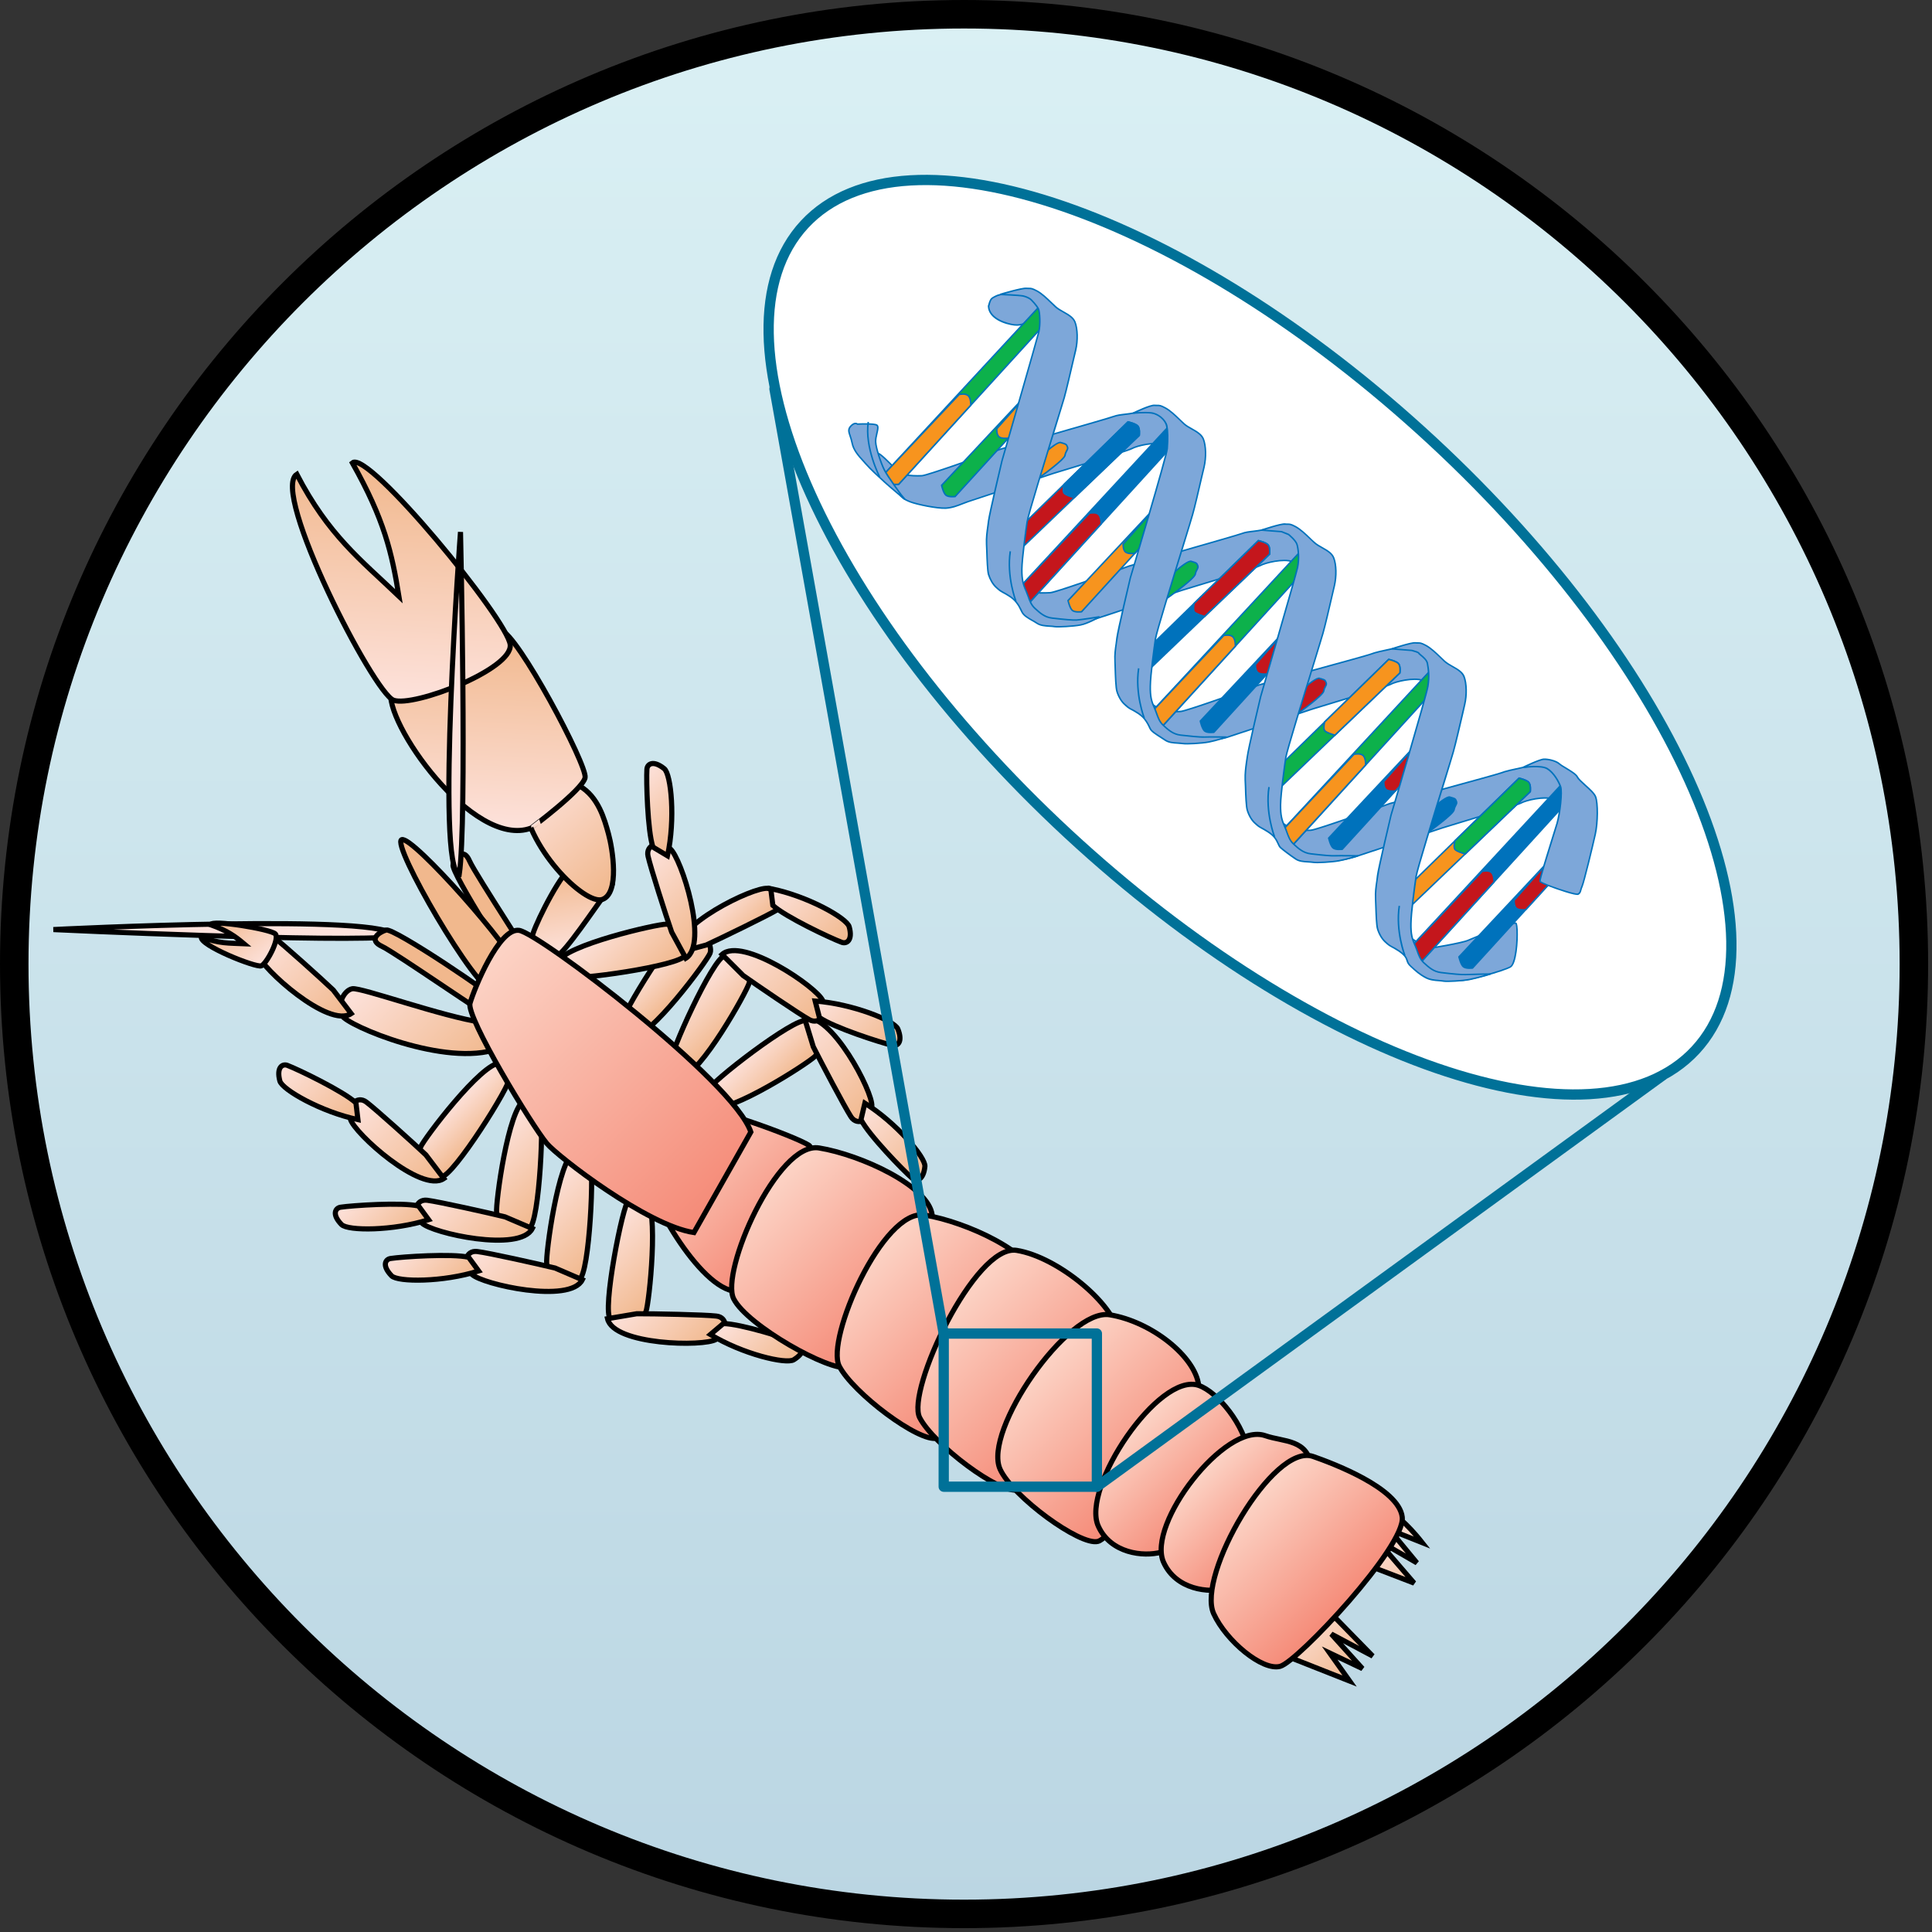 
        <svg xmlns:rdf="http://www.w3.org/1999/02/22-rdf-syntax-ns#" xmlns="http://www.w3.org/2000/svg" xmlns:cc="http://creativecommons.org/ns#" xmlns:xlink="http://www.w3.org/1999/xlink" xmlns:dc="http://purl.org/dc/elements/1.1/" x="0px" y="0px" width="501" height="501" viewBox="0 0 501 501" xml:space="preserve">
            <rect x="0" y="0" width="501" height="501" fill="#333333" stroke="none"/>
            <title>Bioindicators</title>
            <desc xmlns:ian_image_library="https://ian.umces.edu/media-library/">
                <ian_image_library:title>Bioindicators</ian_image_library:title>
                <ian_image_library:descr>Illustration of bioindicators sign</ian_image_library:descr>
                <ian_image_library:scene>
                    <ian_image_library:contains>management, bioindicators, biological, community, assemblage, population, ecoystem, ecological, structure, lobster, DNA, sequence</ian_image_library:contains>
                    <ian_image_library:when>2007-10-01</ian_image_library:when>
                </ian_image_library:scene>
            </desc>
            
<defs>
</defs>
<linearGradient id="ian_symbols_7a700830c588be04f5a9238159f10555" gradientUnits="userSpaceOnUse" x1="249.998" y1="3.695" x2="249.998" y2="496.306">
	<stop  offset="0" style="stop-color:#DAF0F4"/>
	<stop  offset="1" style="stop-color:#BBD6E3"/>
</linearGradient>
<path fill="url(#ian_symbols_7a700830c588be04f5a9238159f10555)" stroke="#000000" stroke-width="7.389" d="M3.695,250c0,135.8,110.486,246.306,246.296,246.306
	C385.8,496.306,496.302,385.8,496.302,250c0-135.819-110.502-246.305-246.311-246.305C114.181,3.695,3.695,114.181,3.695,250z"/>
<path fill="#FDE2DC" stroke="#000000" stroke-width="1.332" d="M102.54,242.847c-0.91-6.259-88.708-1.794-88.708-1.794
	S88.979,244.564,102.54,242.847z"/>
<linearGradient id="ian_symbols_fdb232294c78daf4d5cfca62ee1e23b0" gradientUnits="userSpaceOnUse" x1="-31.194" y1="221.338" x2="-6.457" y2="221.338" gradientTransform="matrix(-0.699 -0.716 0.716 -0.699 -35.723 443.815)">
	<stop  offset="0" style="stop-color:#F1B88D"/>
	<stop  offset="1" style="stop-color:#FDE2DC"/>
</linearGradient>
<path fill="url(#ian_symbols_fdb232294c78daf4d5cfca62ee1e23b0)" stroke="#000000" stroke-width="1.332" d="M136.037,285.262c-4.307,2.271-7.553,26.858-7.255,29.157
	c0.304,2.3,5.855,5.312,8.496,4.036c2.636-1.289,3.964-29.82,2.665-31.168L136.037,285.262z"/>
<linearGradient id="ian_symbols_a221f27a075723e499d6973b48b3bcd6" gradientUnits="userSpaceOnUse" x1="-31.965" y1="202.074" x2="-6.453" y2="202.074" gradientTransform="matrix(-0.699 -0.716 0.716 -0.699 -35.723 443.815)">
	<stop  offset="0" style="stop-color:#F1B88D"/>
	<stop  offset="1" style="stop-color:#FDE2DC"/>
</linearGradient>
<path fill="url(#ian_symbols_a221f27a075723e499d6973b48b3bcd6)" stroke="#000000" stroke-width="1.332" d="M130.951,315.55c-4.247-1.044-17.245-3.935-20.195-4.306
	c-2.944-0.351-3.987,3.214-1.385,5.884c2.603,2.67,25.521,7.74,28.667,1.443L130.951,315.55z"/>
<linearGradient id="ian_symbols_c768cd98cf3559e4c935b969d8a05784" gradientUnits="userSpaceOnUse" x1="-11.359" y1="185.971" x2="7.232" y2="185.971" gradientTransform="matrix(-0.699 -0.716 0.716 -0.699 -35.723 443.815)">
	<stop  offset="0" style="stop-color:#F1B88D"/>
	<stop  offset="1" style="stop-color:#FDE2DC"/>
</linearGradient>
<path fill="url(#ian_symbols_c768cd98cf3559e4c935b969d8a05784)" stroke="#000000" stroke-width="1.332" d="M108.553,312.745c-4.257-1.034-17.333-0.14-20.243,0.308
	c-1.323,0.207-2.343,1.833,0.255,4.494c1.631,1.669,13.33,1.688,22.582-1.256L108.553,312.745z"/>
<linearGradient id="ian_symbols_5b664569115ec1845528d9a0388c260e" gradientUnits="userSpaceOnUse" x1="-49.76" y1="221.339" x2="-25.029" y2="221.339" gradientTransform="matrix(-0.699 -0.716 0.716 -0.699 -35.723 443.815)">
	<stop  offset="0" style="stop-color:#F1B88D"/>
	<stop  offset="1" style="stop-color:#FDE2DC"/>
</linearGradient>
<path fill="url(#ian_symbols_5b664569115ec1845528d9a0388c260e)" stroke="#000000" stroke-width="1.332" d="M148.996,298.563c-4.292,2.251-7.534,26.849-7.23,29.139
	c0.284,2.309,5.859,5.33,8.472,4.045c2.65-1.274,3.983-29.84,2.684-31.168L148.996,298.563z"/>
<linearGradient id="ian_symbols_e94cb485aabd5b24a946fc7d5eec08e2" gradientUnits="userSpaceOnUse" x1="-50.54" y1="202.065" x2="-25.02" y2="202.065" gradientTransform="matrix(-0.699 -0.716 0.716 -0.699 -35.723 443.815)">
	<stop  offset="0" style="stop-color:#F1B88D"/>
	<stop  offset="1" style="stop-color:#FDE2DC"/>
</linearGradient>
<path fill="url(#ian_symbols_e94cb485aabd5b24a946fc7d5eec08e2)" stroke="#000000" stroke-width="1.332" d="M143.935,328.822c-4.262-1.029-17.241-3.935-20.2-4.286
	c-2.972-0.37-3.983,3.237-1.385,5.898c2.612,2.641,25.525,7.745,28.657,1.429L143.935,328.822z"/>
<linearGradient id="ian_symbols_809deb481b862b64ed0983f6401c1cf3" gradientUnits="userSpaceOnUse" x1="-29.934" y1="185.97" x2="-11.335" y2="185.97" gradientTransform="matrix(-0.699 -0.716 0.716 -0.699 -35.723 443.815)">
	<stop  offset="0" style="stop-color:#F1B88D"/>
	<stop  offset="1" style="stop-color:#FDE2DC"/>
</linearGradient>
<path fill="url(#ian_symbols_809deb481b862b64ed0983f6401c1cf3)" stroke="#000000" stroke-width="1.332" d="M121.527,326.037c-4.252-1.015-17.313-0.145-20.249,0.313
	c-1.327,0.192-2.333,1.813,0.279,4.503c1.612,1.636,13.321,1.674,22.563-1.27L121.527,326.037z"/>
<linearGradient id="ian_symbols_e1042d67b45f8074197cbcaf4bd95504" gradientUnits="userSpaceOnUse" x1="-6.134" y1="219.653" x2="6.19" y2="219.653" gradientTransform="matrix(-0.699 -0.716 0.716 -0.699 -35.723 443.815)">
	<stop  offset="0" style="stop-color:#F1B88D"/>
	<stop  offset="1" style="stop-color:#FDE2DC"/>
</linearGradient>
<path fill="url(#ian_symbols_e1042d67b45f8074197cbcaf4bd95504)" stroke="#000000" stroke-width="1.332" d="M129.772,275.65c-4.858-0.173-19.805,19.627-20.691,21.773
	c-0.875,2.164,2.468,7.504,5.394,7.696c2.944,0.207,18.174-24,17.703-25.766L129.772,275.65z"/>
<linearGradient id="ian_symbols_b367460f21922fb4f1746eaef7fa8157" gradientUnits="userSpaceOnUse" x1="-6.477" y1="201.29" x2="23.938" y2="201.29" gradientTransform="matrix(-0.699 -0.716 0.716 -0.699 -35.723 443.815)">
	<stop  offset="0" style="stop-color:#F1B88D"/>
	<stop  offset="1" style="stop-color:#FDE2DC"/>
</linearGradient>
<path fill="url(#ian_symbols_b367460f21922fb4f1746eaef7fa8157)" stroke="#000000" stroke-width="1.332" d="M110.434,299.478c-3.204-3.021-13.07-11.926-15.456-13.71
	c-2.391-1.775-5.066,0.865-4.108,4.444c0.938,3.584,18.371,19.334,24.217,15.409L110.434,299.478z"/>
<linearGradient id="ian_symbols_ffc6e6fc7d0c6184119d295ed60212f0" gradientUnits="userSpaceOnUse" x1="20.017" y1="196.67" x2="43.781" y2="196.67" gradientTransform="matrix(-0.699 -0.716 0.716 -0.699 -35.723 443.815)">
	<stop  offset="0" style="stop-color:#F1B88D"/>
	<stop  offset="1" style="stop-color:#FDE2DC"/>
</linearGradient>
<path fill="url(#ian_symbols_ffc6e6fc7d0c6184119d295ed60212f0)" stroke="#000000" stroke-width="1.332" d="M92.302,285.993c-3.194-2.973-14.975-8.664-17.76-9.717
	c-1.242-0.491-2.925,0.447-1.973,4.031c0.586,2.262,10.766,8.054,20.248,10.03L92.302,285.993z"/>
<linearGradient id="ian_symbols_e47919d6c2d9227489ebc7bd8746a4e9" gradientUnits="userSpaceOnUse" x1="7.824" y1="227.44" x2="45.774" y2="227.44" gradientTransform="matrix(-0.699 -0.716 0.716 -0.699 -35.723 443.815)">
	<stop  offset="0" style="stop-color:#F1B88D"/>
	<stop  offset="1" style="stop-color:#FDE2DC"/>
</linearGradient>
<path fill="url(#ian_symbols_e47919d6c2d9227489ebc7bd8746a4e9)" stroke="#000000" stroke-width="1.332" d="M124.996,265.105c-10.055-1.405-31.332-9.083-33.618-8.712
	c-2.27,0.39-4.112,4.387-2.704,6.966c1.39,2.583,26.988,13.47,40.41,8.606L124.996,265.105z"/>
<linearGradient id="ian_symbols_81977bef3e73c114f9eaaa2cd7b6ade4" gradientUnits="userSpaceOnUse" x1="40.911" y1="213.971" x2="71.302" y2="213.971" gradientTransform="matrix(-0.699 -0.716 0.716 -0.699 -35.723 443.815)">
	<stop  offset="0" style="stop-color:#F1B88D"/>
	<stop  offset="1" style="stop-color:#FDE2DC"/>
</linearGradient>
<path fill="url(#ian_symbols_81977bef3e73c114f9eaaa2cd7b6ade4)" stroke="#000000" stroke-width="1.332" d="M86.414,256.725c-3.184-3.021-13.075-11.93-15.456-13.706
	c-2.391-1.76-5.046,0.842-4.113,4.445c0.953,3.579,18.391,19.339,24.222,15.379L86.414,256.725z"/>
<linearGradient id="ian_symbols_95ef5a5081ec565411fcbd68b3499aa7" gradientUnits="userSpaceOnUse" x1="-67.959" y1="224.331" x2="-43.913" y2="224.331" gradientTransform="matrix(-0.699 -0.716 0.716 -0.699 -35.723 443.815)">
	<stop  offset="0" style="stop-color:#F1B88D"/>
	<stop  offset="1" style="stop-color:#FDE2DC"/>
</linearGradient>
<path fill="url(#ian_symbols_95ef5a5081ec565411fcbd68b3499aa7)" stroke="#000000" stroke-width="1.332" d="M167.344,310.095c3.632,3.185,0.986,27.854,0.168,30.014
	c-0.833,2.165-6.942,3.781-9.212,1.91c-2.271-1.872,3.185-29.946,4.758-30.904L167.344,310.095z"/>
<linearGradient id="ian_symbols_fe8a0b5ac030355421347b242292f9c4" gradientUnits="userSpaceOnUse" x1="-85.79" y1="219.836" x2="-62.137" y2="219.836" gradientTransform="matrix(-0.699 -0.716 0.716 -0.699 -35.723 443.815)">
	<stop  offset="0" style="stop-color:#F1B88D"/>
	<stop  offset="1" style="stop-color:#FDE2DC"/>
</linearGradient>
<path fill="url(#ian_symbols_fe8a0b5ac030355421347b242292f9c4)" stroke="#000000" stroke-width="1.332" d="M165.117,340.676c4.373-0.019,17.698,0.25,20.647,0.602
	c2.968,0.313,3.108,4.056-0.039,6.032c-3.141,1.982-26.622,1.521-28.186-5.35L165.117,340.676z"/>
<linearGradient id="ian_symbols_5b7f0e746ebefbf439510b5df6b27ab5" gradientUnits="userSpaceOnUse" x1="-103.701" y1="233.152" x2="-83.709" y2="233.152" gradientTransform="matrix(-0.699 -0.716 0.716 -0.699 -35.723 443.815)">
	<stop  offset="0" style="stop-color:#F1B88D"/>
	<stop  offset="1" style="stop-color:#FDE2DC"/>
</linearGradient>
<path fill="url(#ian_symbols_5b7f0e746ebefbf439510b5df6b27ab5)" stroke="#000000" stroke-width="1.332" d="M187.568,343.23c4.382,0,16.847,3.935,19.608,5.104
	c1.217,0.495,1.823,2.3-1.333,4.267c-1.967,1.251-13.354-1.477-21.628-6.538L187.568,343.23z"/>
<linearGradient id="ian_symbols_839e2f584f85f104115d5fd6a8cf6697" gradientUnits="userSpaceOnUse" x1="556.984" y1="399.965" x2="579.538" y2="399.965" gradientTransform="matrix(0.455 0.578 -0.519 0.408 11.725 -247.804)">
	<stop  offset="0" style="stop-color:#F1B88D"/>
	<stop  offset="1" style="stop-color:#FDE2DC"/>
</linearGradient>
<path fill="url(#ian_symbols_839e2f584f85f104115d5fd6a8cf6697)" stroke="#000000" stroke-width="1.332" d="M71.362,242.154c1.275,1.179-2.218,7.769-3.598,8.303
	c-1.386,0.539-16.155-5.35-15.549-7.495c4.499,1.775,7.279,1.583,11.031,1.756c-2.371-1.987-4.31-3.372-8.606-4.912
	C54.828,238.382,70.106,240.946,71.362,242.154z"/>
<linearGradient id="ian_symbols_552054af7c63eda4d10a1e418e64d973" gradientUnits="userSpaceOnUse" x1="461.472" y1="156.406" x2="483.759" y2="156.406" gradientTransform="matrix(0.153 0.988 -0.988 0.153 230.719 -254.773)">
	<stop  offset="0" style="stop-color:#F1B88D"/>
	<stop  offset="1" style="stop-color:#FDE2DC"/>
</linearGradient>
<path fill="url(#ian_symbols_552054af7c63eda4d10a1e418e64d973)" stroke="#000000" stroke-width="1.332" d="M138.234,242.048c-1.165,3.627,3.705,7.183,6.086,5.956
	c2.419-1.25,9.38-11.805,14.374-18.607c1.54-2.083-7.649-4.893-10.179-4.483C146.009,225.312,139.394,238.401,138.234,242.048z"/>
<linearGradient id="ian_symbols_e1ac5d24aa972a446d90483185a523a6" gradientUnits="userSpaceOnUse" x1="-17.731" y1="220.175" x2="17.298" y2="220.175" gradientTransform="matrix(-0.667 -0.745 0.745 -0.667 -15.023 362.892)">
	<stop  offset="0" style="stop-color:#F1B88D"/>
	<stop  offset="1" style="stop-color:#FDE2DC"/>
</linearGradient>
<path fill="url(#ian_symbols_e1ac5d24aa972a446d90483185a523a6)" stroke="#000000" stroke-width="1.332" d="M135.569,206.146c0.515,13.311,16.116,28.729,20.643,27.089
	c4.517-1.636,2.641-13.143,1.578-16.996c-1.059-3.858-2.632-9.616-7.534-12.455C145.354,200.999,135.416,202.148,135.569,206.146z"
	/>
<linearGradient id="ian_symbols_7917a0ce8ac1cc349d7f8fe949734ede" gradientUnits="userSpaceOnUse" x1="423.103" y1="44.826" x2="493.383" y2="44.826" gradientTransform="matrix(-0.037 0.735 -0.659 -0.033 173.198 -146.008)">
	<stop  offset="0" style="stop-color:#F1B88D"/>
	<stop  offset="1" style="stop-color:#FDE2DC"/>
</linearGradient>
<path fill="url(#ian_symbols_7917a0ce8ac1cc349d7f8fe949734ede)" stroke="#000000" stroke-width="1.332" d="M151.724,201.663c0.63-3.161-17.636-37.504-21.879-38.235
	c-4.232-0.77-26.092,7.683-28.392,15.524c-2.29,7.855,21.22,41.4,36.272,35.786C137.724,214.738,151.079,204.809,151.724,201.663z"
	/>
<linearGradient id="ian_symbols_de828413a8df30040dab321b1b980c39" gradientUnits="userSpaceOnUse" x1="366.546" y1="82.155" x2="449.909" y2="82.155" gradientTransform="matrix(-0.037 0.735 -0.659 -0.033 173.198 -146.008)">
	<stop  offset="0" style="stop-color:#F1B88D"/>
	<stop  offset="1" style="stop-color:#FDE2DC"/>
</linearGradient>
<path fill="url(#ian_symbols_de828413a8df30040dab321b1b980c39)" stroke="#000000" stroke-width="1.332" d="M132.308,167.199c0.64,6.393-25.097,16.255-30.24,14.384
	c-5.157-1.833-32.005-54.144-25.102-58.599c8.231,15.836,16.481,22.09,26.478,31.625c-1.824-11.247-3.758-19.824-12.066-34.579
	C95.372,116.533,131.707,160.806,132.308,167.199z"/>
<linearGradient id="ian_symbols_688ce96194e7a734b1f1fb3b07336330" gradientUnits="userSpaceOnUse" x1="-51.047" y1="283.764" x2="-37.734" y2="283.764" gradientTransform="matrix(-0.699 -0.716 0.716 -0.699 -35.723 443.815)">
	<stop  offset="0" style="stop-color:#F1B88D"/>
	<stop  offset="1" style="stop-color:#FDE2DC"/>
</linearGradient>
<path fill="url(#ian_symbols_688ce96194e7a734b1f1fb3b07336330)" stroke="#000000" stroke-width="1.332" d="M184.537,287.134c4.488,1.809,25.357-11.599,26.916-13.316
	c1.563-1.712,0.293-7.894-2.4-9.102c-2.685-1.169-25.347,16.255-25.511,18.107L184.537,287.134z"/>
<linearGradient id="ian_symbols_2fdce8c8feada96425552e0c95fed713" gradientUnits="userSpaceOnUse" x1="-71.86" y1="297.01" x2="-42.108" y2="297.01" gradientTransform="matrix(-0.699 -0.716 0.716 -0.699 -35.723 443.815)">
	<stop  offset="0" style="stop-color:#F1B88D"/>
	<stop  offset="1" style="stop-color:#FDE2DC"/>
</linearGradient>
<path fill="url(#ian_symbols_2fdce8c8feada96425552e0c95fed713)" stroke="#000000" stroke-width="1.332" d="M210.899,271.441c1.963,3.916,8.164,15.693,9.78,18.166
	c1.631,2.506,5.056,0.957,5.402-2.728c0.351-3.705-10.588-24.492-17.439-22.808L210.899,271.441z"/>
<linearGradient id="ian_symbols_41c7f8777248c08471a4872ddf69d23f" gradientUnits="userSpaceOnUse" x1="-92.771" y1="294.455" x2="-68.774" y2="294.455" gradientTransform="matrix(-0.699 -0.716 0.716 -0.699 -35.723 443.815)">
	<stop  offset="0" style="stop-color:#F1B88D"/>
	<stop  offset="1" style="stop-color:#FDE2DC"/>
</linearGradient>
<path fill="url(#ian_symbols_41c7f8777248c08471a4872ddf69d23f)" stroke="#000000" stroke-width="1.332" d="M223.268,290.337c1.943,3.921,11.069,13.302,13.321,15.235
	c0.996,0.876,2.881,0.582,3.252-3.103c0.202-2.3-7.351-11.257-15.567-16.39L223.268,290.337z"/>
<linearGradient id="ian_symbols_884f007c803e3c64edd2da00b9ee8c65" gradientUnits="userSpaceOnUse" x1="-15.711" y1="280.902" x2="-3.178" y2="280.902" gradientTransform="matrix(-0.699 -0.716 0.716 -0.699 -35.723 443.815)">
	<stop  offset="0" style="stop-color:#F1B88D"/>
	<stop  offset="1" style="stop-color:#FDE2DC"/>
</linearGradient>
<path fill="url(#ian_symbols_884f007c803e3c64edd2da00b9ee8c65)" stroke="#000000" stroke-width="1.332" d="M163.649,269.132c4.863,0.125,19.632-19.796,20.483-21.96
	c0.852-2.16-2.535-7.519-5.465-7.659c-2.925-0.173-17.948,24.159-17.462,25.934L163.649,269.132z"/>
<linearGradient id="ian_symbols_30add2df49ae4af451dd3069ba64db8d" gradientUnits="userSpaceOnUse" x1="-17.122" y1="303.505" x2="-4.688" y2="303.505" gradientTransform="matrix(-0.699 -0.716 0.716 -0.699 -35.723 443.815)">
	<stop  offset="0" style="stop-color:#F1B88D"/>
	<stop  offset="1" style="stop-color:#FDE2DC"/>
</linearGradient>
<path fill="url(#ian_symbols_30add2df49ae4af451dd3069ba64db8d)" stroke="#000000" stroke-width="1.332" d="M183.166,245.05c3.974-1.833,15.947-7.639,18.482-9.184
	c2.54-1.559,1.116-4.998-2.574-5.494c-3.68-0.476-24.809,9.785-23.351,16.693L183.166,245.05z"/>
<linearGradient id="ian_symbols_c63d004035bc06642518dbb0e27de95b" gradientUnits="userSpaceOnUse" x1="-35.654" y1="320.252" x2="-11.924" y2="320.252" gradientTransform="matrix(-0.699 -0.716 0.716 -0.699 -35.723 443.815)">
	<stop  offset="0" style="stop-color:#F1B88D"/>
	<stop  offset="1" style="stop-color:#FDE2DC"/>
</linearGradient>
<path fill="url(#ian_symbols_c63d004035bc06642518dbb0e27de95b)" stroke="#000000" stroke-width="1.332" d="M200.412,234.779c3.223,2.978,15.072,8.553,17.857,9.578
	c1.25,0.477,2.93-0.476,1.938-4.036c-0.606-2.251-10.833-7.971-20.334-9.872L200.412,234.779z"/>
<linearGradient id="ian_symbols_cfed43d194e08cf475f8d1c49ad070a8" gradientUnits="userSpaceOnUse" x1="-8.84" y1="278.181" x2="13.266" y2="278.181" gradientTransform="matrix(-0.699 -0.716 0.716 -0.699 -35.723 443.815)">
	<stop  offset="0" style="stop-color:#F1B88D"/>
	<stop  offset="1" style="stop-color:#FDE2DC"/>
</linearGradient>
<path fill="url(#ian_symbols_cfed43d194e08cf475f8d1c49ad070a8)" stroke="#000000" stroke-width="1.332" d="M144.512,249.562c1.842-4.455,26.036-9.992,28.335-9.91
	c2.338,0.086,5.845,5.34,4.82,8.077c-1.029,2.747-29.335,6.725-30.784,5.566L144.512,249.562z"/>
<linearGradient id="ian_symbols_8e0ddae728eb0de4e97e61b0f511a10a" gradientUnits="userSpaceOnUse" x1="-9.52" y1="297.744" x2="17.62" y2="297.744" gradientTransform="matrix(-0.699 -0.716 0.716 -0.699 -35.723 443.815)">
	<stop  offset="0" style="stop-color:#F1B88D"/>
	<stop  offset="1" style="stop-color:#FDE2DC"/>
</linearGradient>
<path fill="url(#ian_symbols_8e0ddae728eb0de4e97e61b0f511a10a)" stroke="#000000" stroke-width="1.332" d="M174.175,241.716c-1.443-4.142-5.499-16.803-6.129-19.704
	c-0.654-2.925,2.838-4.253,5.734-1.919c2.877,2.328,10.069,24.684,4.07,28.388L174.175,241.716z"/>
<linearGradient id="ian_symbols_2ab8b9182946f8c4c9b0da1b13299c7c" gradientUnits="userSpaceOnUse" x1="12.888" y1="311.457" x2="33.112" y2="311.457" gradientTransform="matrix(-0.699 -0.716 0.716 -0.699 -35.723 443.815)">
	<stop  offset="0" style="stop-color:#F1B88D"/>
	<stop  offset="1" style="stop-color:#FDE2DC"/>
</linearGradient>
<path fill="url(#ian_symbols_2ab8b9182946f8c4c9b0da1b13299c7c)" stroke="#000000" stroke-width="1.332" d="M169.321,219.669c-1.414-4.142-1.751-17.227-1.568-20.19
	c0.077-1.328,1.602-2.478,4.498-0.14c1.794,1.453,2.92,13.09,0.842,22.582L169.321,219.669z"/>
<linearGradient id="ian_symbols_a7f4140ca0fcbfd4cd4b7bdb4e9faadb" gradientUnits="userSpaceOnUse" x1="-31.398" y1="282.72" x2="-15.831" y2="282.72" gradientTransform="matrix(-0.699 -0.716 0.716 -0.699 -35.723 443.815)">
	<stop  offset="0" style="stop-color:#F1B88D"/>
	<stop  offset="1" style="stop-color:#FDE2DC"/>
</linearGradient>
<path fill="url(#ian_symbols_a7f4140ca0fcbfd4cd4b7bdb4e9faadb)" stroke="#000000" stroke-width="1.332" d="M176.768,279.157c4.83-0.447,16.972-22.1,17.535-24.342
	c0.582-2.261-3.435-7.125-6.369-6.922c-2.949,0.216-14.764,26.237-14.042,27.955L176.768,279.157z"/>
<linearGradient id="ian_symbols_1f9d819bdc33b2943194ad3312370924" gradientUnits="userSpaceOnUse" x1="-45.065" y1="301.959" x2="-15.305" y2="301.959" gradientTransform="matrix(-0.699 -0.716 0.716 -0.699 -35.723 443.815)">
	<stop  offset="0" style="stop-color:#F1B88D"/>
	<stop  offset="1" style="stop-color:#FDE2DC"/>
</linearGradient>
<path fill="url(#ian_symbols_1f9d819bdc33b2943194ad3312370924)" stroke="#000000" stroke-width="1.332" d="M192.706,252.963c3.574,2.535,14.562,10.025,17.179,11.459
	c2.593,1.443,4.893-1.52,3.454-4.95c-1.419-3.43-20.83-16.654-26.093-11.969L192.706,252.963z"/>
<linearGradient id="ian_symbols_b40919d235a7b5f4d5c46f462a573340" gradientUnits="userSpaceOnUse" x1="-63.77" y1="309.611" x2="-40.819" y2="309.611" gradientTransform="matrix(-0.699 -0.716 0.716 -0.699 -35.723 443.815)">
	<stop  offset="0" style="stop-color:#F1B88D"/>
	<stop  offset="1" style="stop-color:#FDE2DC"/>
</linearGradient>
<path fill="url(#ian_symbols_b40919d235a7b5f4d5c46f462a573340)" stroke="#000000" stroke-width="1.332" d="M212.487,263.859c3.555,2.545,16,6.557,18.92,7.211
	c1.285,0.313,2.819-0.818,1.405-4.267c-0.885-2.146-11.762-6.504-21.422-7.216L212.487,263.859z"/>
<linearGradient id="ian_symbols_3be2a502bf31f6b44571fdf564eeda48" gradientUnits="userSpaceOnUse" x1="-263.828" y1="296.96" x2="-240.626" y2="296.96" gradientTransform="matrix(-0.699 -0.716 0.716 -0.699 -35.723 443.815)">
	<stop  offset="0" style="stop-color:#F1B88D"/>
	<stop  offset="1" style="stop-color:#FDE2DC"/>
</linearGradient>
<path fill="url(#ian_symbols_3be2a502bf31f6b44571fdf564eeda48)" stroke="#000000" stroke-width="1.332" d="M361.025,392.737c2.599,0.683,7.783,7.297,7.783,7.297
	l-8.505-3.391l7.12,8.634l-10.43-6.032l9.708,11.277l-12.411-4.763l-10.025,11.718l11.699,11.97l-10.737-5.715l8.082,8.966
	l-8.496-4.04l5.167,7.264l-17.973-7.101L361.025,392.737z"/>
<path fill="#F1B88D" stroke="#000000" stroke-width="1.332" d="M129.046,264.841c-1.958-0.668-26.381-17.708-29.976-19.42
	c-3.603-1.66-0.943-3.627,1.04-4.248c1.973-0.625,28.364,17.092,29.652,19.069L129.046,264.841z"/>
<path fill="#F1B88D" stroke="#000000" stroke-width="1.332" d="M140.452,253.704c-0.625-1.967-17.092-26.81-18.694-30.447
	c-1.578-3.627-3.593-1.024-4.276,0.934c-0.674,1.972,16.404,28.772,18.356,30.115L140.452,253.704z"/>
<path fill="#FDE2DC" stroke="#000000" stroke-width="1.332" d="M119.098,226.688c-6.229-1.063,0.317-88.737,0.317-88.737
	S121.142,213.179,119.098,226.688z"/>
<path fill="#F1B88D" stroke="#000000" stroke-width="1.332" d="M127.993,257.096c-4.422,0.106-26.646-38.235-23.823-39.356
	c2.8-1.111,29.513,29.258,29.48,32.866L127.993,257.096z"/>
<linearGradient id="ian_symbols_c34d42519f370804a50931f40686c0d8" gradientUnits="userSpaceOnUse" x1="-82.056" y1="256.999" x2="-37.2" y2="256.999" gradientTransform="matrix(-0.699 -0.716 0.716 -0.699 -35.723 443.815)">
	<stop  offset="0" style="stop-color:#F58A77"/>
	<stop  offset="1" style="stop-color:#FCD4C6"/>
</linearGradient>
<path fill="url(#ian_symbols_c34d42519f370804a50931f40686c0d8)" stroke="#000000" stroke-width="1.332" d="M178.042,287.09c3.955-1.265,28.143,7.567,31.736,9.905
	c3.589,2.338-9.328,38.298-18.862,37.869c-9.487-0.438-23.645-25.583-23.904-33.116L178.042,287.09z"/>
<linearGradient id="ian_symbols_2475675ab2653f14358a86a8a92caf29" gradientUnits="userSpaceOnUse" x1="-115.106" y1="262.965" x2="-65.944" y2="262.965" gradientTransform="matrix(-0.699 -0.716 0.716 -0.699 -35.723 443.815)">
	<stop  offset="0" style="stop-color:#F58A77"/>
	<stop  offset="1" style="stop-color:#FCD4C6"/>
</linearGradient>
<path fill="url(#ian_symbols_2475675ab2653f14358a86a8a92caf29)" stroke="#000000" stroke-width="1.332" d="M190.262,336.817c-3.536-6.951,11.31-40.914,22.144-39.13
	c10.81,1.761,28.436,9.853,29.326,17.425c0.914,7.553-17.198,38.211-21.816,39.462C215.316,355.84,193.778,343.755,190.262,336.817z
	"/>
<linearGradient id="ian_symbols_5cf1713823faf254d591364582fd9d94" gradientUnits="userSpaceOnUse" x1="-144.466" y1="270.233" x2="-97.52" y2="270.233" gradientTransform="matrix(-0.699 -0.716 0.716 -0.699 -35.723 443.815)">
	<stop  offset="0" style="stop-color:#F58A77"/>
	<stop  offset="1" style="stop-color:#FCD4C6"/>
</linearGradient>
<path fill="url(#ian_symbols_5cf1713823faf254d591364582fd9d94)" stroke="#000000" stroke-width="1.332" d="M217.625,354.242c-3.526-6.951,11.339-40.943,22.148-39.159
	c10.814,1.751,28.465,9.872,29.359,17.443c0.885,7.544-21.489,39.121-26.117,40.404C238.397,374.183,221.156,361.18,217.625,354.242
	z"/>
<linearGradient id="ian_symbols_f6b1c102a2cf8874498b22787f722d1a" gradientUnits="userSpaceOnUse" x1="-168.633" y1="276.352" x2="-120.868" y2="276.352" gradientTransform="matrix(-0.699 -0.716 0.716 -0.699 -35.723 443.815)">
	<stop  offset="0" style="stop-color:#F58A77"/>
	<stop  offset="1" style="stop-color:#FCD4C6"/>
</linearGradient>
<path fill="url(#ian_symbols_f6b1c102a2cf8874498b22787f722d1a)" stroke="#000000" stroke-width="1.332" d="M238.484,367.61c-3.517-6.937,14.34-45.133,25.155-43.367
	c10.795,1.756,25.458,14.095,26.353,21.657c0.875,7.553-21.494,39.148-26.093,40.424C259.271,387.551,242.02,374.533,238.484,367.61
	z"/>
<linearGradient id="ian_symbols_94d3cacb501992041187bbcc433f88a1" gradientUnits="userSpaceOnUse" x1="-192.772" y1="281.851" x2="-148.457" y2="281.851" gradientTransform="matrix(-0.699 -0.716 0.716 -0.699 -35.723 443.815)">
	<stop  offset="0" style="stop-color:#F58A77"/>
	<stop  offset="1" style="stop-color:#FCD4C6"/>
</linearGradient>
<path fill="url(#ian_symbols_94d3cacb501992041187bbcc433f88a1)" stroke="#000000" stroke-width="1.332" d="M259.338,380.984c-4.483-9.9,17.597-41.79,28.412-40.039
	c10.814,1.766,22.177,10.781,23.091,18.313c0.904,7.572-21.475,39.179-26.112,40.448
	C280.129,400.954,262.551,388.09,259.338,380.984z"/>
<linearGradient id="ian_symbols_65d667642d198b145d00eebc7d536991" gradientUnits="userSpaceOnUse" x1="-207.762" y1="285.24" x2="-177.048" y2="285.24" gradientTransform="matrix(-0.699 -0.716 0.716 -0.699 -35.723 443.815)">
	<stop  offset="0" style="stop-color:#F58A77"/>
	<stop  offset="1" style="stop-color:#FCD4C6"/>
</linearGradient>
<path fill="url(#ian_symbols_65d667642d198b145d00eebc7d536991)" stroke="#000000" stroke-width="1.332" d="M284.806,395.749c-4.503-9.91,15.692-40.045,26.035-36.49
	c4.917,1.709,12.046,10.343,12.921,17.926c0.905,7.553-18.02,24.063-22.639,25.328C296.515,403.758,288,402.845,284.806,395.749z"/>
<linearGradient id="ian_symbols_69871653e0a03dd4cd80026b76a625d0" gradientUnits="userSpaceOnUse" x1="-225.102" y1="291.361" x2="-197.592" y2="291.361" gradientTransform="matrix(-0.699 -0.716 0.716 -0.699 -35.723 443.815)">
	<stop  offset="0" style="stop-color:#F58A77"/>
	<stop  offset="1" style="stop-color:#FCD4C6"/>
</linearGradient>
<path fill="url(#ian_symbols_69871653e0a03dd4cd80026b76a625d0)" stroke="#000000" stroke-width="1.332" d="M301.739,405.134c-4.464-9.881,15.981-36.45,26.353-32.842
	c4.888,1.702,11.151,0.789,12.046,8.36c0.895,7.582-17.443,29.976-22.042,31.273C313.477,413.178,304.962,412.254,301.739,405.134z"
	/>
<linearGradient id="ian_symbols_d498abf0e1cd35540de2bf3873125769" gradientUnits="userSpaceOnUse" x1="-249.465" y1="294.74" x2="-211.654" y2="294.74" gradientTransform="matrix(-0.699 -0.716 0.716 -0.699 -35.723 443.815)">
	<stop  offset="0" style="stop-color:#F58A77"/>
	<stop  offset="1" style="stop-color:#FCD4C6"/>
</linearGradient>
<path fill="url(#ian_symbols_d498abf0e1cd35540de2bf3873125769)" stroke="#000000" stroke-width="1.332" d="M314.718,418.44c-4.455-9.92,15.442-44.335,25.766-40.761
	c4.936,1.728,22.244,8.159,23.14,15.74c0.895,7.553-27.056,37.441-31.655,38.692C327.37,433.354,317.941,425.531,314.718,418.44z"/>
<linearGradient id="ian_symbols_2ef606786c55e1943594f81ee56d2fb0" gradientUnits="userSpaceOnUse" x1="-61.81" y1="250.881" x2="27.262" y2="250.881" gradientTransform="matrix(-0.699 -0.716 0.716 -0.699 -35.723 443.815)">
	<stop  offset="0" style="stop-color:#F58A77"/>
	<stop  offset="1" style="stop-color:#FCD4C6"/>
</linearGradient>
<path fill="url(#ian_symbols_2ef606786c55e1943594f81ee56d2fb0)" stroke="#000000" stroke-width="1.332" d="M179.948,319.625
	c-12.127-1.795-35.315-19.729-38.144-23.097c-3.882-4.642-20.965-32.765-19.921-36.373c1.029-3.598,7.452-19.608,12.71-18.896
	c5.238,0.731,55.678,39.072,60.114,52.287L179.948,319.625z"/>
<path fill="#FFFFFF" stroke="#007198" stroke-width="2.664" d="M371.378,114.301c63.79,59.137,94.366,129.892,68.292,157.996
	c-26.054,28.137-98.907,3.012-162.735-56.097c-63.803-59.156-94.385-129.873-68.311-158.015
	C234.698,30.067,307.55,55.193,371.378,114.301z"/>
<path fill="#7DA7D9" d="M256.355,79.41c0.192-0.645,0.385-1.775,1.01-2.146c0.664-0.371,1.424-0.876,2.713-0.924
	c1.28-0.067,7.399-0.028,7.399-0.028l3.781,4.979l-0.423,1.472c0,0-2.848,1.091-3.983,0.986c-1.125-0.11-1.886,0.741-3.839,0.496
	C261.089,84.018,256.471,82.705,256.355,79.41z"/>
<path fill="#0072BC" d="M256.548,79.467c0.019-0.115,0.058-0.221,0.096-0.36c0.154-0.592,0.366-1.415,0.837-1.674l0.135-0.087
	c0.625-0.352,1.328-0.76,2.463-0.813c1.261-0.068,7.341-0.03,7.399-0.03l-0.154-0.077l3.762,4.979l-0.019-0.164l-0.433,1.462
	l0.125-0.12c-0.019,0-2.809,1.073-3.906,0.967c-0.5-0.048-0.953,0.086-1.414,0.226c-0.625,0.192-1.328,0.409-2.405,0.279
	c-1.751-0.211-6.35-1.472-6.485-4.646V79.467z M262.994,84.437c1.154,0.14,1.895-0.087,2.559-0.279
	c0.462-0.14,0.837-0.255,1.28-0.207c1.174,0.097,3.964-0.962,4.079-1.015l0.077-0.039l0.039-0.086l0.404-1.472l0.019-0.086
	l-0.058-0.087l-3.762-4.975l-0.058-0.077h-0.096c-0.25,0-6.138-0.039-7.399,0.019c-1.25,0.058-2.03,0.521-2.655,0.881l-0.135,0.087
	c-0.606,0.351-0.856,1.245-1.039,1.919c-0.019,0.115-0.058,0.236-0.096,0.332v0.039v0.029
	C256.297,82.763,260.675,84.167,262.994,84.437z"/>
<path fill="#7DA7D9" d="M227.198,117.467c1.28-0.37,5.566,5.387,7.192,5.633c1.617,0.245,3.074,0.332,4.681,0.265
	c1.606-0.077,20.44-6.923,20.44-6.923s27.806-7.884,29.249-8.418c1.424-0.554,3.531-0.554,5.263-0.934
	c1.761-0.371,6.706-1.073,6.706-1.073l5.397,5.225l-0.27,4.354c0,0-1.761,0.559-4.041-0.304c-2.299-0.856-7.072,0.332-8.342,1.035
	c-1.241,0.703-20.301,6.413-20.301,6.413s-20.292,6.745-22.042,7.313c-1.741,0.553-3.623,1.617-5.874,1.712
	c-2.251,0.106-7.457-0.933-9.261-1.654c-1.799-0.722-2.146-1.035-3.854-3.219C230.431,124.726,225.933,117.846,227.198,117.467z"/>
<path fill="#0072BC" d="M227.256,117.654c0.558-0.159,2.169,1.438,3.478,2.727c1.434,1.425,2.79,2.786,3.618,2.906
	c1.703,0.259,3.151,0.346,4.719,0.269c1.626-0.077,19.738-6.644,20.517-6.917c1.106-0.332,27.834-7.905,29.23-8.443
	c0.837-0.327,1.915-0.448,3.04-0.582c0.741-0.078,1.501-0.178,2.203-0.332c1.742-0.371,6.648-1.073,6.706-1.093l-0.154-0.038
	l5.378,5.225l-0.058-0.154l-0.27,4.363l0.135-0.173c-0.02,0.009-1.722,0.524-3.916-0.293c-2.299-0.866-7.139,0.274-8.486,1.035
	c-1.222,0.688-20.089,6.35-20.282,6.412c-0.202,0.068-20.32,6.745-22.042,7.299c-0.505,0.153-1.02,0.36-1.559,0.576
	c-1.323,0.515-2.699,1.049-4.267,1.131c-2.28,0.105-7.466-0.967-9.179-1.64c-1.732-0.703-2.064-0.963-3.767-3.146
	c-1.9-2.42-5.436-8.02-5.114-9.054C227.208,117.673,227.241,117.673,227.256,117.654z M231.989,127.025
	c1.703,2.145,2.074,2.516,3.93,3.266c1.756,0.693,7.019,1.785,9.347,1.679c1.626-0.091,3.098-0.654,4.388-1.173
	c0.534-0.202,1.039-0.399,1.534-0.572c1.732-0.544,21.85-7.23,22.042-7.289c0.779-0.235,19.099-5.734,20.369-6.441
	c1.279-0.721,5.956-1.833,8.14-1.015c2.338,0.875,4.099,0.322,4.175,0.303l0.116-0.04l0.019-0.139l0.27-4.364v-0.091l-0.058-0.067
	l-5.378-5.225l-0.077-0.057l-0.096,0.009c-0.058,0.01-4.993,0.722-6.725,1.102c-0.683,0.134-1.443,0.226-2.165,0.313
	c-1.164,0.135-2.242,0.274-3.136,0.601c-1.405,0.549-28.941,8.366-29.21,8.443c-6.523,2.356-19.166,6.84-20.412,6.898
	c-1.549,0.067-2.982,0-4.652-0.27c-0.702-0.101-2.146-1.525-3.416-2.79c-1.905-1.9-3.117-3.041-3.858-2.824
	c-0.154,0.058-0.26,0.164-0.317,0.327C226.38,119.016,230.643,125.313,231.989,127.025z"/>
<path fill="#7DA7D9" d="M264.514,151.478c0,0,2.011,1.52,3.166,1.953c1.145,0.438,3.079,0.336,4.676,0.26
	c1.617-0.067,20.465-6.899,20.465-6.899s27.805-7.895,29.229-8.438c1.404-0.548,3.512-0.548,5.282-0.919
	c1.731-0.38,6.706-1.092,6.706-1.092l5.397,5.224l-0.289,4.369c0,0-1.741,0.563-4.041-0.304c-2.299-0.866-7.071,0.323-8.322,1.025
	c-1.261,0.722-20.32,6.432-20.32,6.432s-20.291,6.725-22.042,7.288c-1.742,0.568-3.627,1.626-5.869,1.737
	c-2.261,0.096-9.256-1.679-9.256-1.679l-3.858-3.194L264.514,151.478z"/>
<path fill="#0072BC" d="M264.399,151.637c0.096,0.067,2.049,1.539,3.213,1.977c1.154,0.438,2.982,0.351,4.599,0.284h0.144
	c1.636-0.086,19.762-6.638,20.522-6.932c1.125-0.308,27.806-7.895,29.229-8.438c0.837-0.312,1.915-0.447,3.04-0.576
	c0.741-0.086,1.501-0.183,2.223-0.337c1.713-0.352,6.629-1.073,6.687-1.073l-0.153-0.058l5.378,5.22l-0.058-0.154l-0.279,4.367
	l0.145-0.177c-0.029,0-1.722,0.539-3.906-0.284c-2.318-0.866-7.148,0.284-8.495,1.043c-1.223,0.674-20.09,6.336-20.263,6.394
	c-0.221,0.067-20.33,6.745-22.071,7.303c-0.5,0.164-1.01,0.356-1.54,0.572c-1.318,0.524-2.704,1.073-4.262,1.14
	c-2.223,0.106-9.14-1.626-9.198-1.645l0.058,0.039l-3.858-3.219l0.077,0.121l-0.914-5.753L264.399,151.637z M265.293,157.395
	l3.858,3.199l0.048,0.029l0.039,0.009c0.289,0.077,7.052,1.771,9.313,1.674c1.636-0.086,3.117-0.664,4.406-1.179
	c0.52-0.207,1.03-0.399,1.521-0.553c1.732-0.567,21.84-7.245,22.042-7.303c0.779-0.24,19.079-5.739,20.359-6.432
	c1.289-0.741,5.945-1.852,8.148-1.024c2.339,0.88,4.118,0.332,4.176,0.293l0.115-0.03l0.02-0.134l0.27-4.358v-0.097l-0.058-0.057
	l-5.397-5.225l-0.058-0.067l-0.097,0.009c-0.038,0.01-4.974,0.722-6.725,1.092c-0.684,0.144-1.443,0.231-2.165,0.327
	c-1.146,0.13-2.261,0.255-3.117,0.606c-1.424,0.539-28.96,8.352-29.23,8.419c-6.514,2.361-19.185,6.855-20.426,6.903
	c0.019,0-0.125,0.019-0.125,0.019c-1.597,0.058-3.387,0.135-4.474-0.274c-1.097-0.409-3.079-1.891-3.098-1.919l-0.375-0.293
	l0.058,0.476l0.914,5.763l0.019,0.067L265.293,157.395z"/>
<path fill="#7DA7D9" d="M298.314,182.276c0,0,2.001,1.52,3.156,1.948c1.154,0.442,3.079,0.341,4.676,0.265
	c1.617-0.067,20.465-6.899,20.465-6.899s27.344-7.398,28.767-7.933c1.425-0.558,3.975-1.054,5.754-1.424
	c1.732-0.38,6.678-1.092,6.678-1.092l5.397,5.225l-0.27,4.354c0,0-1.751,0.578-4.031-0.289c-2.28-0.852-7.082,0.332-8.322,1.02
	c-1.27,0.722-20.33,6.432-20.33,6.432s-20.291,6.726-22.042,7.293c-1.731,0.572-4.618,0.703-6.879,0.799
	c-2.261,0.115-8.246-0.741-8.246-0.741l-3.858-3.199L298.314,182.276z"/>
<path fill="#0072BC" d="M298.198,182.435c0.096,0.067,2.04,1.539,3.194,1.977c1.184,0.447,3.175,0.351,4.753,0.284
	c1.636-0.091,19.743-6.639,20.522-6.932c1.116-0.293,27.362-7.384,28.787-7.933c1.231-0.486,3.328-0.914,5.012-1.265l0.703-0.159
	c1.713-0.352,6.619-1.068,6.678-1.068l-0.155-0.063l5.398,5.225l-0.077-0.154l-0.27,4.364l0.135-0.173
	c-0.019,0-1.712,0.534-3.915-0.284c-2.281-0.866-7.141,0.284-8.478,1.044c-1.231,0.683-20.099,6.345-20.271,6.393
	c-0.212,0.077-20.33,6.745-22.062,7.308c-1.712,0.548-4.561,0.683-6.821,0.789c-2.203,0.111-8.168-0.731-8.226-0.75l0.096,0.063
	l-3.839-3.218l0.058,0.116l-0.914-5.749L298.198,182.435z M299.112,188.193l3.839,3.194l0.058,0.038l0.058,0.015
	c0.231,0.029,6.042,0.847,8.265,0.727c2.299-0.096,5.186-0.231,6.956-0.799c1.712-0.563,21.831-7.24,22.042-7.298
	c0.76-0.226,19.079-5.739,20.349-6.432c1.251-0.722,6.004-1.833,8.149-1.025c2.339,0.876,4.089,0.332,4.166,0.293l0.135-0.038v-0.13
	l0.299-4.354v-0.096l-0.059-0.063l-5.396-5.219l-0.087-0.072l-0.097,0.009c-0.038,0.01-4.983,0.722-6.725,1.092l-0.674,0.14
	c-1.703,0.37-3.82,0.798-5.07,1.304c-1.405,0.529-28.498,7.846-28.749,7.913c-6.552,2.357-19.175,6.851-20.445,6.903
	c-1.54,0.077-3.483,0.173-4.58-0.255c-1.106-0.409-3.079-1.9-3.098-1.919l-0.414-0.293l0.106,0.477l0.895,5.763l0.02,0.067
	L299.112,188.193z"/>
<path fill="#7DA7D9" d="M332.123,213.073c0,0,1.991,1.521,3.137,1.939c1.154,0.447,3.088,0.351,4.686,0.274
	c1.616-0.067,20.465-6.898,20.465-6.898s27.344-7.398,28.758-7.938c1.424-0.553,3.982-1.049,5.734-1.419
	c1.751-0.38,6.705-1.092,6.705-1.092l5.417,5.225l-0.288,4.363c0,0-1.741,0.567-4.041-0.303c-2.299-0.866-7.071,0.332-8.322,1.025
	c-1.261,0.712-20.32,6.432-20.32,6.432s-20.311,6.726-22.043,7.293c-1.741,0.572-4.137,1.15-6.378,1.265
	c-2.242,0.106-8.746-1.208-8.746-1.208l-3.858-3.199L332.123,213.073z"/>
<path fill="#0072BC" d="M331.988,213.228c0.097,0.072,2.05,1.539,3.214,1.982c1.154,0.438,3.021,0.351,4.686,0.279h0.058
	c1.636-0.086,19.762-6.634,20.521-6.927c1.107-0.293,27.363-7.389,28.769-7.923c1.222-0.476,3.291-0.918,4.965-1.274l0.74-0.159
	c1.732-0.36,6.667-1.073,6.706-1.073l-0.173-0.058l5.397,5.225l-0.059-0.154l-0.278,4.363l0.145-0.173
	c-0.029,0-1.722,0.534-3.906-0.293c-2.396-0.885-7.188,0.322-8.495,1.053c-1.222,0.674-20.09,6.345-20.264,6.394
	c-0.221,0.077-20.329,6.745-22.07,7.298c-1.28,0.418-3.801,1.14-6.331,1.255c-2.185,0.111-8.631-1.188-8.688-1.188l0.077,0.038
	l-3.839-3.213l0.058,0.116l-0.914-5.749L331.988,213.228z M332.902,218.991l3.839,3.194l0.039,0.038l0.067,0.01
	c0.269,0.048,6.542,1.299,8.784,1.198c2.578-0.115,5.146-0.847,6.437-1.265c1.731-0.563,21.84-7.24,22.062-7.307
	c0.76-0.236,19.06-5.734,20.339-6.432c1.309-0.731,5.966-1.833,8.15-1.015c2.338,0.875,4.117,0.322,4.175,0.293l0.115-0.039
	l0.02-0.13l0.27-4.354v-0.101l-0.058-0.058l-5.397-5.224l-0.059-0.067l-0.096,0.009c-0.038,0.01-4.974,0.722-6.725,1.083
	c0,0.01-0.761,0.168-0.761,0.168c-1.655,0.346-3.762,0.798-4.993,1.284c-1.396,0.524-28.488,7.837-28.759,7.914
	c-6.513,2.357-19.185,6.851-20.426,6.898c0.02,0-0.058,0.02-0.058,0.02c-1.521,0.063-3.435,0.14-4.541-0.27
	c-1.097-0.409-3.079-1.9-3.079-1.919l-0.395-0.293l0.077,0.476l0.895,5.759l0.02,0.072L332.902,218.991z"/>
<path fill="#0DB14B" d="M333.027,218.519c-0.683-0.621-1.097-2.53-1.097-2.53l39.861-43.08l3.021,2.761l-39.37,43.2
	C335.442,218.87,333.682,219.125,333.027,218.519z"/>
<path fill="#0072BC" d="M333.143,218.365c-0.51-0.467-0.923-1.91-1.02-2.415l-0.038,0.164l39.861-43.065l-0.279,0.01l3.021,2.756
	l-0.019-0.284l-39.361,43.214l0.115-0.067C334.952,218.745,333.644,218.813,333.143,218.365z M335.597,219.01l39.37-43.205
	l0.135-0.144l-0.153-0.14l-3.022-2.756l-0.134-0.125l-0.145,0.144l-39.852,43.065l-0.077,0.082l0.039,0.096
	c0,0.077,0.403,1.977,1.125,2.631c0.722,0.664,2.502,0.418,2.579,0.409l0.077-0.01L335.597,219.01z"/>
<path fill="#7DA7D9" d="M391.669,250.731c1.886-1.054,2.06-11.041,1.405-11.334c-0.645-0.293-10.785,3.714-12.344,4.445
	c-1.598,0.703-9.584,2.044-10.228,2.064c-0.645,0.039-1.309-0.582-2.3-1.169c-1.01-0.606-3.319-2.107-3.319-2.107l3.223,6.932
	l6.293,3.906c0,0,2.126,0.693,4.233,0.76C380.73,254.296,389.774,251.775,391.669,250.731z"/>
<path fill="#0072BC" d="M391.766,250.895c1.559-0.866,1.963-6.879,1.828-9.756c-0.097-1.761-0.308-1.866-0.443-1.919
	c-0.836-0.38-11.584,4.017-12.517,4.445c-1.539,0.683-9.563,2.03-10.131,2.059c-0.414,0.02-0.876-0.293-1.463-0.673
	c-0.212-0.159-0.472-0.313-0.74-0.486c-0.973-0.587-3.291-2.078-3.311-2.098l-0.567-0.36l0.288,0.606l3.214,6.937l0.029,0.048
	l0.058,0.029l6.292,3.902l0.02,0.019h0.019c0.097,0.029,2.185,0.722,4.292,0.779C380.787,254.503,389.89,251.958,391.766,250.895z
	 M378.633,254.036c-2.031-0.058-4.138-0.741-4.157-0.76l0.039,0.02l-6.292-3.901l0.058,0.082l-3.214-6.922l-0.279,0.245
	c0.02,0.01,2.319,1.511,3.301,2.093c0.269,0.159,0.519,0.322,0.74,0.481c0.645,0.418,1.164,0.77,1.694,0.731
	c0.567-0.02,8.649-1.366,10.265-2.088c1.877-0.856,11.469-4.609,12.229-4.445c0,0,0,0-0.029,0c0-0.009-0.019-0.019-0.019-0.019
	c0.317,0.361,0.433,4.483-0.155,7.817c-0.307,1.775-0.739,2.915-1.24,3.199C389.793,251.559,380.71,254.104,378.633,254.036z"/>
<path fill="#F7941E" d="M396.423,202.87c-0.607-0.673-2.512-1.073-2.512-1.073l-31.222,30.523l2.762,3.002l31.365-30.019
	C396.816,205.304,397.047,203.543,396.423,202.87z"/>
<path fill="#0072BC" d="M396.557,202.73c-0.645-0.697-2.53-1.106-2.606-1.13l-0.097-0.02l-0.077,0.082l-31.23,30.523l-0.135,0.116
	l0.135,0.154l2.771,3.002l0.135,0.149l0.135-0.14l31.366-30.033l0.057-0.048v-0.063C397.028,205.247,397.24,203.471,396.557,202.73z
	 M396.673,205.15l-31.356,30.038h0.288l-2.78-3.002v0.27l31.221-30.523l-0.172,0.063c0.5,0.096,1.942,0.495,2.415,1.01
	c0.442,0.491,0.385,1.804,0.327,2.261L396.673,205.15z"/>
<path fill="#0DB14B" d="M396.423,202.87c-0.607-0.673-2.512-1.073-2.512-1.073l-16.646,16.255c0,0-0.432,1.66,0.039,2.232
	c0.51,0.577,2.665,1.14,2.665,1.14l1.001-0.972l15.846-15.149C396.816,205.304,397.047,203.543,396.423,202.87z"/>
<path fill="#0072BC" d="M396.557,202.73c-0.645-0.697-2.53-1.106-2.606-1.13l-0.097-0.02l-0.077,0.082l-16.645,16.255l-0.02,0.038
	l-0.02,0.048c-0.039,0.188-0.471,1.775,0.078,2.405c0.519,0.606,2.51,1.15,2.741,1.212l0.096,0.029l0.106-0.067l1.01-0.986
	l15.828-15.163l0.057-0.048v-0.063C397.028,205.247,397.24,203.471,396.557,202.73z M396.673,205.15l-15.817,15.163l-1.02,0.977
	l0.172-0.039c-0.576-0.159-2.174-0.664-2.549-1.092c-0.288-0.361-0.154-1.453,0-2.059l-0.039,0.091l16.625-16.26l-0.172,0.063
	c0.5,0.096,1.942,0.495,2.415,1.01c0.442,0.491,0.385,1.804,0.327,2.261L396.673,205.15z"/>
<path fill="#0072BC" d="M377.689,207.82c0.279,0.722-0.442,0.986-0.615,2.213c-0.202,1.208-7.919,6.634-7.919,6.634l-1.828-3.06
	c0,0,7.148-7.327,8.611-6.918C377.401,207.108,377.401,207.108,377.689,207.82z"/>
<path fill="#0072BC" d="M377.497,207.888c0.116,0.293,0.039,0.476-0.154,0.827c-0.172,0.313-0.394,0.693-0.471,1.29
	c-0.135,0.818-4.869,4.426-7.832,6.509l0.27,0.058l-1.828-3.05l-0.02,0.226c2.724-2.8,7.447-7.144,8.419-6.86
	C377.266,207.276,377.266,207.276,377.497,207.888z M375.996,206.507c-1.539-0.442-8.072,6.206-8.833,6.966l-0.095,0.116
	l0.076,0.139l1.838,3.041l0.115,0.192l0.173-0.135c1.29-0.919,7.804-5.537,7.977-6.764c0.096-0.524,0.27-0.856,0.423-1.15
	c0.202-0.37,0.375-0.683,0.184-1.169C377.555,206.954,377.459,206.925,375.996,206.507z"/>
<path fill="#0072BC" d="M345.632,219.847c-0.664-0.606-1.088-2.516-1.088-2.516l23.322-24.919l3.04,2.756l-22.841,25.068
	C348.065,220.236,346.314,220.472,345.632,219.847z"/>
<path fill="#0072BC" d="M345.767,219.712c-0.521-0.471-0.914-1.9-1.03-2.419l-0.038,0.178l23.331-24.924l-0.297,0.01l3.021,2.761
	v-0.265l-22.841,25.049l0.134-0.063C347.585,220.102,346.257,220.16,345.767,219.712z M348.21,220.352l22.841-25.044l0.116-0.149
	l-0.136-0.125l-3.021-2.747l-0.145-0.14l-0.134,0.14l-23.323,24.91l-0.067,0.077l0.02,0.096c0.029,0.082,0.433,1.982,1.154,2.622
	c0.722,0.673,2.492,0.438,2.569,0.428l0.077-0.01L348.21,220.352z"/>
<path fill="#C4161C" d="M359.429,204.722c-0.684-0.606-0.577-2.068-0.577-2.068l11.314-12.758l3.021,2.762l-11.344,12.435
	C361.844,205.092,360.093,205.343,359.429,204.722z"/>
<path fill="#0072BC" d="M359.544,204.583c-0.597-0.543-0.501-1.891-0.501-1.919l-0.057,0.13l11.343-12.768l-0.279,0.02l3.021,2.756
	l-0.02-0.274l-11.344,12.436l0.115-0.067C361.362,204.963,360.055,205.035,359.544,204.583z M362.007,205.227l11.324-12.436
	l0.135-0.154l-0.135-0.13l-3.021-2.747l-0.164-0.135l-0.116,0.144l-11.324,12.768l-0.038,0.039l-0.019,0.067
	c-0.02,0.067-0.097,1.549,0.645,2.213c0.721,0.683,2.511,0.447,2.598,0.428l0.058-0.01L362.007,205.227z"/>
<path fill="#0072BC" d="M366.289,248.85c-0.664-0.625-1.068-2.535-1.068-2.535l39.87-43.065l3.021,2.757l-39.38,43.204
	C368.732,249.211,366.972,249.457,366.289,248.85z"/>
<path fill="#0072BC" d="M366.433,248.696c-0.51-0.452-0.923-1.905-1.02-2.42l-0.059,0.178l39.881-43.07l-0.278,0.01l3.021,2.761
	v-0.284l-39.39,43.214l0.125-0.063C368.241,249.086,366.933,249.163,366.433,248.696z M368.886,249.336l39.37-43.19l0.136-0.149
	l-0.136-0.135l-3.021-2.761l-0.163-0.125l-0.136,0.149l-39.87,43.055l-0.058,0.077l0.019,0.096c0.02,0.091,0.424,1.992,1.146,2.631
	c0.722,0.673,2.511,0.428,2.598,0.418l0.058-0.009L368.886,249.336z"/>
<path fill="#C4161C" d="M366.289,248.85c-0.664-0.625-1.068-2.535-1.068-2.535l19.194-20.368c0,0,1.578-0.39,2.319,0.293
	c0.779,0.702,0.702,2.463,0.702,2.463l-18.704,20.508C368.732,249.211,366.972,249.457,366.289,248.85z"/>
<path fill="#0072BC" d="M366.433,248.696c-0.51-0.452-0.923-1.905-1.02-2.42l-0.059,0.178l19.176-20.373l-0.077,0.063
	c0,0,1.502-0.361,2.165,0.241c0.684,0.625,0.606,2.29,0.606,2.309l0.058-0.125l-18.694,20.518l0.125-0.063
	C368.241,249.086,366.933,249.163,366.433,248.696z M368.886,249.336l18.685-20.503l0.038-0.058v-0.063
	c0-0.077,0.087-1.867-0.74-2.607c-0.818-0.76-2.434-0.371-2.511-0.341l-0.058,0.009l-0.039,0.039l-19.194,20.368l-0.058,0.077
	l0.019,0.096c0.02,0.091,0.424,1.992,1.146,2.631c0.722,0.673,2.511,0.428,2.598,0.418l0.058-0.009L368.886,249.336z"/>
<path fill="#F7941E" d="M333.027,218.519c-0.683-0.621-1.097-2.53-1.097-2.53l19.176-20.378c0,0,1.597-0.399,2.356,0.289
	c0.741,0.693,0.664,2.468,0.664,2.468l-18.685,20.503C335.442,218.87,333.682,219.125,333.027,218.519z"/>
<path fill="#0072BC" d="M333.143,218.365c-0.51-0.467-0.923-1.91-1.02-2.415l-0.038,0.173l19.165-20.378l-0.105,0.048
	c0.019,0,1.501-0.351,2.184,0.255c0.684,0.621,0.606,2.29,0.606,2.309l0.058-0.125l-18.685,20.513l0.115-0.067
	C334.952,218.745,333.644,218.813,333.143,218.365z M335.597,219.01l18.694-20.518l0.038-0.048v-0.067
	c0-0.087,0.077-1.872-0.741-2.612c-0.817-0.76-2.463-0.361-2.521-0.341l-0.077,0.009l-0.019,0.039l-19.176,20.378l-0.077,0.082
	l0.039,0.096c0,0.077,0.403,1.977,1.125,2.631c0.722,0.664,2.502,0.418,2.579,0.409l0.077-0.01L335.597,219.01z"/>
<path fill="#7DA7D9" d="M360.949,168.272c0,0,4.916-1.674,6.042-1.578c1.135,0.116,1.115-0.207,2.79,0.683
	c1.636,0.895,3.328,2.747,4.849,4.113c1.52,1.38,4.291,2.063,5.013,3.954c0.722,1.9,0.702,4.97,0.173,7.23
	c-0.549,2.28-2.279,9.944-2.981,12.378c-0.685,2.458-9.237,29.744-9.584,32.183c-0.394,2.434-1.347,9.549-1.385,12.296
	c-0.039,2.728,0.347,4.007,1.067,5.585c0.722,1.568,0.953,3.334,2.3,4.561c1.366,1.227,2.521,2.299,4.464,2.525
	c1.954,0.231,5.033,0.573,6.293,0.505c1.29-0.058,6.533-0.135,6.533-0.135s-3.493,1.054-5.437,1.424
	c-1.973,0.371-5.831,0.544-6.629,0.428c-1.636-0.255-3.155-0.101-4.714-0.909c-1.56-0.808-2.599-1.742-3.84-2.882
	c-1.27-1.14-0.721-1.583-1.578-2.66c-0.856-1.092-2.521-1.982-3.338-2.419c-0.838-0.448-0.991-0.602-1.829-1.371
	c-0.855-0.76-1.538-2.021-1.934-3.286c-0.365-1.27-0.423-5.624-0.52-7.875c-0.097-2.242,0.289-4.036,0.52-5.965
	c0.26-1.948,3.474-15.63,3.474-15.63s9.083-30.644,9.554-33.449c0.481-2.8,0.115-4.681-0.105-5.956
	c-0.231-1.275-2.193-2.386-2.223-2.631c0-0.245-1.79-0.731-1.79-0.731L360.949,168.272z"/>
<path fill="#0072BC" d="M361.006,168.445L361.006,168.445c1.366-0.457,5.071-1.645,5.966-1.559c0.317,0.039,0.529,0.039,0.74,0.029
	c0.511,0,0.8,0,1.973,0.635c1.222,0.664,2.473,1.852,3.685,3.002c0.386,0.39,0.761,0.76,1.126,1.092
	c0.587,0.524,1.348,0.953,2.088,1.366c1.203,0.678,2.435,1.381,2.867,2.511c0.683,1.717,0.741,4.719,0.174,7.115l-0.529,2.3
	c-0.761,3.257-1.905,8.188-2.435,10.068c-0.192,0.722-1.106,3.656-2.261,7.37c-2.829,9.188-7.091,23.096-7.37,24.818
	c-0.347,2.323-1.318,9.515-1.356,12.339c-0.048,2.708,0.346,4.026,1.087,5.652c0.212,0.467,0.365,0.938,0.549,1.414
	c0.403,1.14,0.817,2.329,1.809,3.228c1.365,1.246,2.55,2.329,4.561,2.569c3.213,0.39,5.358,0.568,6.33,0.52
	c1.271-0.067,6.456-0.149,6.515-0.149l-0.059-0.39c-0.038,0.019-3.511,1.073-5.417,1.434c-1.914,0.361-5.753,0.558-6.571,0.418
	c-0.462-0.067-0.952-0.106-1.404-0.154c-1.106-0.087-2.165-0.178-3.232-0.731c-1.559-0.808-2.55-1.708-3.801-2.838
	c-0.684-0.63-0.817-1.01-0.934-1.453c-0.115-0.337-0.24-0.707-0.606-1.198c-0.895-1.13-2.588-2.044-3.415-2.473
	c-0.798-0.438-0.972-0.577-1.789-1.347c-0.779-0.702-1.482-1.91-1.866-3.194c-0.28-0.948-0.376-3.704-0.452-5.907l-0.078-1.91
	c-0.057-1.679,0.135-3.108,0.327-4.503c0.087-0.467,0.145-0.958,0.222-1.443c0.212-1.91,3.406-15.476,3.444-15.61
	c0.375-1.231,9.102-30.683,9.573-33.458c0.442-2.718,0.135-4.609-0.097-5.86l-0.019-0.154c-0.183-0.948-1.193-1.794-1.818-2.29
	c-0.174-0.149-0.366-0.313-0.424-0.38c0,0,0.02,0.02,0.02,0.058c-0.02-0.125-0.02-0.39-1.953-0.904h-0.02h-0.02l-5.166-0.404
	L361.006,168.445z M366.077,168.859L366.077,168.859c0.721,0.192,1.577,0.486,1.674,0.601c0,0-0.019-0.019-0.019-0.058
	c0.019,0.154,0.172,0.293,0.548,0.606c0.587,0.467,1.539,1.246,1.674,2.045l0.038,0.173c0.212,1.29,0.53,3.064,0.078,5.725
	c-0.463,2.757-9.469,33.117-9.545,33.415c-0.135,0.567-3.262,13.725-3.493,15.654c-0.038,0.486-0.115,0.977-0.173,1.443
	c-0.211,1.404-0.433,2.862-0.336,4.58l0.066,1.891c0.077,2.242,0.154,5.027,0.462,6.023c0.414,1.356,1.155,2.612,1.973,3.372
	c0.856,0.77,1.03,0.934,1.886,1.395c0.779,0.428,2.434,1.313,3.281,2.367c0.327,0.447,0.423,0.76,0.519,1.092
	c0.154,0.447,0.299,0.914,1.078,1.597c1.26,1.169,2.28,2.088,3.858,2.916c1.145,0.591,2.3,0.692,3.405,0.77
	c0.433,0.039,0.915,0.077,1.367,0.154c0.855,0.13,4.753-0.058,6.687-0.428c1.942-0.37,5.436-1.424,5.474-1.434l-0.057-0.38
	c-0.059,0-5.264,0.091-6.533,0.159c-0.953,0.039-3.117-0.14-6.254-0.529c-1.886-0.211-3.041-1.265-4.368-2.473
	c-0.896-0.837-1.299-1.91-1.693-3.06c-0.173-0.481-0.347-0.977-0.567-1.443c-0.741-1.607-1.068-2.848-1.029-5.499
	c0.019-2.766,1.01-10.069,1.347-12.277c0.25-1.698,4.714-16.14,7.369-24.766c1.126-3.713,2.041-6.658,2.232-7.379
	c0.549-1.891,1.704-6.821,2.463-10.098l0.52-2.28c0.587-2.511,0.511-5.532-0.172-7.355c-0.482-1.246-1.81-1.987-3.079-2.699
	c-0.723-0.409-1.443-0.832-2.011-1.328c-0.347-0.332-0.713-0.683-1.126-1.073c-1.231-1.179-2.492-2.386-3.762-3.069
	c-1.252-0.673-1.598-0.673-2.146-0.673c-0.191,0-0.403,0-0.702-0.029c-1.145-0.106-5.927,1.501-6.119,1.568l0.038,0.38l5.187,0.404
	H366.077z"/>
<path fill="#0072BC" d="M379.432,250.664c-0.684-0.625-1.098-2.536-1.098-2.536l23.332-24.919l3.021,2.756l-22.84,25.049
	C381.847,251.015,380.114,251.255,379.432,250.664z"/>
<path fill="#0072BC" d="M379.565,250.505c-0.529-0.466-0.914-1.91-1.038-2.415l-0.059,0.173l23.351-24.919l-0.269,0.01l3.021,2.761
	l-0.019-0.284l-22.842,25.064l0.115-0.058C381.374,250.895,380.047,250.958,379.565,250.505z M382,251.15l22.821-25.044l0.136-0.149
	l-0.136-0.135l-3.021-2.762l-0.135-0.115l-0.135,0.14l-23.331,24.91l-0.078,0.077l0.02,0.096c0.019,0.077,0.452,1.978,1.146,2.622
	c0.74,0.673,2.521,0.438,2.578,0.428l0.097-0.01L382,251.15z"/>
<path fill="#C4161C" d="M393.209,235.52c-0.664-0.606-0.567-2.069-0.567-2.069l11.324-12.758l3.04,2.761l-11.362,12.436
	C395.644,235.89,393.892,236.141,393.209,235.52z"/>
<path fill="#0072BC" d="M393.344,235.38c-0.587-0.543-0.51-1.9-0.51-1.91l-0.039,0.115l11.324-12.763l-0.289,0.02l3.022,2.747
	v-0.274l-11.344,12.445l0.115-0.067C395.152,235.76,393.854,235.828,393.344,235.38z M395.797,236.025l11.324-12.436l0.135-0.159
	l-0.135-0.125l-3.021-2.756l-0.135-0.13l-0.136,0.149l-11.323,12.758l-0.059,0.048v0.067c0,0.067-0.077,1.549,0.646,2.232
	c0.721,0.664,2.511,0.428,2.588,0.409l0.058-0.009L395.797,236.025z"/>
<path fill="#0DB14B" d="M362.651,172.072c-0.645-0.673-2.559-1.073-2.559-1.073l-31.202,30.523l2.771,3.002l31.355-30.033
	C363.017,174.492,363.248,172.746,362.651,172.072z"/>
<path fill="#0072BC" d="M362.786,171.938c-0.664-0.702-2.56-1.111-2.655-1.13l-0.097-0.02l-0.058,0.077l-31.221,30.523l-0.135,0.116
	l0.135,0.159l2.771,3.002l0.135,0.144l0.135-0.135l31.355-30.038l0.039-0.048v-0.058C363.21,174.449,363.45,172.678,362.786,171.938
	z M362.883,174.353l-31.356,30.038h0.289l-2.79-3.002v0.274l31.221-30.523l-0.173,0.058c0.51,0.096,1.952,0.496,2.414,1.01
	c0.473,0.491,0.396,1.794,0.337,2.261L362.883,174.353z"/>
<path fill="#0072BC" d="M328.852,141.275c-0.625-0.669-2.53-1.073-2.53-1.073L295.1,170.73l2.762,2.997l31.366-30.014
	C329.228,143.713,329.458,141.948,328.852,141.275z"/>
<path fill="#0072BC" d="M328.968,141.14c-0.646-0.703-2.531-1.111-2.607-1.131l-0.097-0.019l-0.096,0.077l-31.212,30.514
	l-0.135,0.125l0.115,0.159l2.791,3.002l0.135,0.144l0.135-0.125l31.365-30.038l0.059-0.048v-0.067
	C329.438,143.656,329.65,141.881,328.968,141.14z M329.083,143.555l-31.356,30.038h0.289l-2.781-3.002v0.274l31.202-30.524
	l-0.153,0.058c0.019,0,1.847,0.389,2.415,1.015c0.442,0.486,0.385,1.799,0.327,2.261L329.083,143.555z"/>
<path fill="#F7941E" d="M362.651,172.072c-0.645-0.673-2.559-1.073-2.559-1.073l-16.607,16.255c0,0-0.442,1.659,0.039,2.232
	c0.49,0.577,2.655,1.14,2.655,1.14l1.011-0.972l15.826-15.163C363.017,174.492,363.248,172.746,362.651,172.072z"/>
<path fill="#0072BC" d="M362.786,171.938c-0.664-0.702-2.56-1.111-2.655-1.13l-0.097-0.02l-0.058,0.077l-16.645,16.255l-0.039,0.038
	v0.058c-0.058,0.178-0.452,1.775,0.077,2.4c0.51,0.602,2.512,1.15,2.752,1.208l0.115,0.029l0.077-0.086l1.011-0.977l15.826-15.154
	l0.039-0.048v-0.058C363.21,174.449,363.45,172.678,362.786,171.938z M362.883,174.353l-15.827,15.163l-1.011,0.977l0.174-0.039
	c-0.587-0.159-2.185-0.664-2.531-1.092c-0.317-0.361-0.183-1.443,0-2.044l-0.086,0.077l16.645-16.255l-0.173,0.058
	c0.51,0.096,1.952,0.496,2.414,1.01c0.473,0.491,0.396,1.794,0.337,2.261L362.883,174.353z"/>
<path fill="#C4161C" d="M328.852,141.275c-0.625-0.669-2.53-1.073-2.53-1.073l-16.645,16.26c0,0-0.433,1.655,0.058,2.232
	c0.491,0.572,2.646,1.14,2.646,1.14l1.02-0.977l15.828-15.144C329.228,143.713,329.458,141.948,328.852,141.275z"/>
<path fill="#0072BC" d="M328.968,141.14c-0.646-0.703-2.531-1.111-2.607-1.131l-0.097-0.019l-0.096,0.077l-16.626,16.255
	l-0.039,0.039v0.063c-0.067,0.173-0.472,1.77,0.077,2.396c0.52,0.602,2.511,1.15,2.742,1.208l0.096,0.029l0.106-0.067l1.01-0.986
	l15.827-15.153l0.059-0.048v-0.067C329.438,143.656,329.65,141.881,328.968,141.14z M329.083,143.555l-15.818,15.168l-1.02,0.981
	l0.173-0.048c-0.577-0.154-2.174-0.664-2.549-1.092c-0.289-0.361-0.173-1.453,0-2.054l-0.058,0.086l16.625-16.255l-0.153,0.058
	c0.019,0,1.847,0.389,2.415,1.015c0.442,0.486,0.385,1.799,0.327,2.261L329.083,143.555z"/>
<path fill="#C4161C" d="M295.042,110.482c-0.606-0.674-2.54-1.073-2.54-1.073l-31.202,30.523l2.771,3.002l31.355-30.019
	C295.427,112.915,295.658,111.15,295.042,110.482z"/>
<path fill="#0072BC" d="M295.197,110.342c-0.664-0.702-2.56-1.111-2.656-1.13l-0.096-0.02l-0.077,0.077l-31.202,30.514l-0.135,0.13
	l0.135,0.134l2.771,3.021l0.135,0.144l0.135-0.125l31.355-30.038l0.039-0.048l0.02-0.067
	C295.62,112.858,295.86,111.083,295.197,110.342z M295.292,112.762l-31.336,30.033l0.27,0.019l-2.79-3.021v0.274l31.221-30.523
	l-0.173,0.057c0.51,0.097,1.953,0.5,2.415,1.015c0.471,0.487,0.394,1.814,0.336,2.261L295.292,112.762z"/>
<path fill="#0072BC" d="M295.042,110.482c-0.606-0.674-2.54-1.073-2.54-1.073l-16.625,16.255c0,0-0.442,1.655,0.058,2.231
	c0.491,0.573,2.656,1.141,2.656,1.141l1.01-0.978l15.827-15.144C295.427,112.915,295.658,111.15,295.042,110.482z"/>
<path fill="#0072BC" d="M295.197,110.342c-0.664-0.702-2.56-1.111-2.656-1.13l-0.096-0.02l-0.077,0.077l-16.625,16.255l-0.039,0.043
	v0.058c-0.058,0.173-0.452,1.761,0.096,2.395c0.491,0.607,2.492,1.15,2.732,1.208l0.097,0.029l0.096-0.067l0.991-0.991
	l15.846-15.149l0.039-0.048l0.02-0.067C295.62,112.858,295.86,111.083,295.197,110.342z M295.292,112.762l-15.827,15.164
	l-1.01,0.971l0.173-0.039c-0.587-0.153-2.184-0.659-2.531-1.091c-0.317-0.362-0.183-1.448-0.019-2.054l-0.067,0.086l16.645-16.255
	l-0.173,0.057c0.51,0.097,1.953,0.5,2.415,1.015c0.471,0.487,0.394,1.814,0.336,2.261L295.292,112.762z"/>
<path fill="#0DB14B" d="M299.208,187.707c-0.664-0.606-1.068-2.526-1.068-2.526l39.852-43.065l3.04,2.757l-39.39,43.214
	C301.643,188.087,299.892,188.327,299.208,187.707z"/>
<path fill="#0072BC" d="M299.343,187.567c-0.5-0.467-0.895-1.91-1.029-2.425l-0.039,0.173l39.871-43.064l-0.27,0.01l3.021,2.755
	l-0.019-0.269l-39.371,43.2l0.115-0.067C301.162,187.947,299.834,188.015,299.343,187.567z M301.797,188.212l39.37-43.204
	l0.135-0.145l-0.154-0.139l-3.021-2.748l-0.135-0.134l-0.115,0.144l-39.9,43.07l-0.058,0.077l0.019,0.096
	c0.02,0.077,0.433,1.987,1.155,2.631c0.722,0.664,2.511,0.428,2.588,0.409l0.058-0.009L301.797,188.212z"/>
<path fill="#F7941E" d="M299.208,187.707c-0.664-0.606-1.068-2.526-1.068-2.526l19.175-20.368c0,0,1.597-0.399,2.357,0.303
	c0.76,0.678,0.664,2.453,0.664,2.453l-18.694,20.518C301.643,188.087,299.892,188.327,299.208,187.707z"/>
<path fill="#0072BC" d="M299.343,187.567c-0.5-0.467-0.895-1.91-1.029-2.425l-0.039,0.173l19.194-20.368l-0.096,0.048
	c0.02,0,1.482-0.351,2.165,0.255c0.683,0.625,0.625,2.299,0.625,2.309l0.038-0.125l-18.694,20.513l0.115-0.067
	C301.162,187.947,299.834,188.015,299.343,187.567z M301.797,188.212l18.694-20.508l0.039-0.058v-0.067
	c0-0.086,0.077-1.871-0.741-2.612c-0.818-0.75-2.454-0.361-2.511-0.341l-0.058,0.009l-0.039,0.048l-19.204,20.363l-0.058,0.087
	l0.019,0.096c0.02,0.077,0.433,1.987,1.155,2.631c0.722,0.664,2.511,0.428,2.588,0.409l0.058-0.009L301.797,188.212z"/>
<path fill="#0072BC" d="M264.399,155.99c-0.664-0.602-1.068-2.521-1.068-2.521l39.871-43.069l3.021,2.761l-39.39,43.209
	C266.833,156.37,265.082,156.616,264.399,155.99z"/>
<path fill="#0072BC" d="M264.533,155.855c-0.5-0.467-0.895-1.91-1.01-2.424l-0.058,0.173l39.871-43.065l-0.269,0.01l3.04,2.757
	l-0.019-0.284l-39.39,43.214l0.115-0.058C266.352,156.235,265.024,156.303,264.533,155.855z M266.997,156.5l39.38-43.205
	l0.125-0.144l-0.144-0.14l-3.021-2.756l-0.154-0.125l-0.115,0.135l-39.871,43.074l-0.077,0.082l0.019,0.096
	c0.02,0.077,0.443,1.987,1.145,2.631c0.722,0.664,2.511,0.428,2.569,0.409l0.106-0.009L266.997,156.5z"/>
<path fill="#C4161C" d="M264.399,155.99c-0.664-0.602-1.068-2.521-1.068-2.521l19.195-20.368c0,0,1.578-0.4,2.319,0.289
	c0.779,0.693,0.683,2.468,0.683,2.468l-18.694,20.512C266.833,156.37,265.082,156.616,264.399,155.99z"/>
<path fill="#0072BC" d="M264.533,155.855c-0.5-0.467-0.895-1.91-1.01-2.424l-0.058,0.173l19.195-20.369l-0.096,0.048
	c0.019,0,1.5-0.36,2.165,0.255c0.683,0.621,0.625,2.299,0.625,2.309l0.039-0.125l-18.694,20.512l0.115-0.058
	C266.352,156.235,265.024,156.303,264.533,155.855z M266.997,156.5l18.685-20.508l0.058-0.057v-0.058
	c0-0.097,0.058-1.881-0.76-2.632c-0.817-0.741-2.434-0.351-2.511-0.332l-0.058,0.01l-0.038,0.048l-19.175,20.359l-0.077,0.091
	l0.019,0.096c0.02,0.077,0.443,1.987,1.145,2.631c0.722,0.664,2.511,0.428,2.569,0.409l0.106-0.009L266.997,156.5z"/>
<path fill="#0DB14B" d="M230.618,125.197c-0.668-0.606-1.078-2.525-1.078-2.525l39.871-43.065l3.021,2.757l-39.375,43.204
	C233.057,125.567,231.287,125.818,230.618,125.197z"/>
<path fill="#0072BC" d="M230.753,125.058c-0.625-0.563-1.024-2.406-1.024-2.425l-0.053,0.173l39.871-43.065l-0.269,0.01l3.021,2.756
	v-0.279l-39.385,43.209l0.11-0.057C232.557,125.438,231.244,125.505,230.753,125.058z M233.192,125.703l39.395-43.205l0.135-0.144
	l-0.154-0.14l-3.041-2.757l-0.135-0.125l-0.135,0.135l-39.866,43.08l-0.067,0.067l0.019,0.106c0.02,0.077,0.428,1.986,1.141,2.63
	c0.731,0.664,2.521,0.429,2.593,0.409h0.072L233.192,125.703z"/>
<path fill="#F7941E" d="M230.618,125.197c-0.668-0.606-1.078-2.525-1.078-2.525l19.175-20.358c0,0,1.588-0.409,2.348,0.284
	c0.76,0.688,0.683,2.463,0.683,2.463l-18.689,20.507C233.057,125.567,231.287,125.818,230.618,125.197z"/>
<path fill="#0072BC" d="M230.753,125.058c-0.625-0.563-1.024-2.406-1.024-2.425l-0.053,0.173l19.19-20.368l-0.101,0.047
	c0.019,0,1.501-0.361,2.165,0.255c0.693,0.626,0.616,2.29,0.616,2.31l0.058-0.125l-18.689,20.512l0.11-0.057
	C232.557,125.438,231.244,125.505,230.753,125.058z M233.192,125.703l18.689-20.518l0.058-0.048v-0.058
	c0-0.086,0.067-1.88-0.75-2.631c-0.817-0.741-2.453-0.351-2.521-0.332l-0.048,0.01l-0.038,0.048l-19.185,20.374l-0.072,0.067
	l0.019,0.106c0.02,0.077,0.428,1.986,1.141,2.63c0.731,0.664,2.521,0.429,2.593,0.409h0.072L233.192,125.703z"/>
<path fill="#0072BC" d="M312.342,189.516c-0.683-0.602-1.068-2.521-1.068-2.521l23.312-24.919l3.021,2.766l-22.822,25.044
	C314.786,189.886,313.005,190.141,312.342,189.516z"/>
<path fill="#0072BC" d="M312.486,189.381c-0.529-0.467-0.923-1.91-1.039-2.434l-0.039,0.173l23.313-24.91l-0.279,0.01l3.021,2.756
	l-0.02-0.27l-22.802,25.054l0.096-0.067C314.275,189.761,312.967,189.829,312.486,189.381z M314.92,190.025l22.84-25.059
	l0.135-0.144l-0.153-0.14l-3.021-2.747l-0.153-0.135l-0.126,0.154l-23.322,24.9l-0.058,0.091l0.019,0.086
	c0,0.087,0.424,1.978,1.126,2.641c0.741,0.664,2.511,0.418,2.598,0.409l0.058-0.01L314.92,190.025z"/>
<path fill="#F7941E" d="M278.042,158.271c-0.664-0.621-1.087-2.53-1.087-2.53l23.322-24.91l3.041,2.747l-22.841,25.064
	C280.476,158.641,278.706,158.876,278.042,158.271z"/>
<path fill="#0072BC" d="M278.176,158.117c-0.5-0.467-0.914-1.9-1.029-2.415l-0.039,0.173l23.313-24.919l-0.279,0.01l3.04,2.766
	l-0.019-0.269l-22.841,25.044l0.135-0.058C279.976,158.506,278.667,158.564,278.176,158.117z M280.62,158.761l22.841-25.049
	l0.115-0.135l-0.135-0.135l-3.021-2.771l-0.145-0.115l-0.134,0.134l-23.322,24.91l-0.067,0.082l0.02,0.096
	c0.029,0.077,0.433,1.978,1.154,2.632c0.722,0.664,2.492,0.428,2.569,0.418l0.087-0.01L280.62,158.761z"/>
<path fill="#C4161C" d="M326.139,174.391c-0.674-0.621-0.577-2.074-0.577-2.074l11.324-12.758l3.021,2.757l-11.343,12.436
	C328.563,174.752,326.803,174.997,326.139,174.391z"/>
<path fill="#0072BC" d="M326.283,174.237c-0.606-0.539-0.529-1.891-0.529-1.91l-0.058,0.125l11.324-12.758l-0.279,0.01l3.021,2.761
	v-0.274l-11.344,12.436l0.125-0.058C328.072,174.626,326.764,174.685,326.283,174.237z M328.717,174.891l11.344-12.445l0.115-0.14
	l-0.135-0.135l-3.021-2.751l-0.154-0.135l-0.145,0.149l-11.314,12.753l-0.048,0.063v0.058c0,0.058-0.097,1.559,0.645,2.222
	c0.722,0.669,2.521,0.428,2.578,0.428l0.077-0.019L328.717,174.891z"/>
<path fill="#0DB14B" d="M291.839,143.126c-0.683-0.601-0.578-2.063-0.578-2.063l11.315-12.759l3.021,2.757l-11.314,12.436
	C294.283,143.497,292.502,143.733,291.839,143.126z"/>
<path fill="#0072BC" d="M291.954,142.992c-0.577-0.549-0.5-1.891-0.5-1.92l-0.038,0.125l11.324-12.758l-0.298,0.01l3.041,2.762
	l-0.02-0.275l-11.343,12.436l0.115-0.057C293.772,143.372,292.464,143.439,291.954,142.992z M294.417,143.636l11.344-12.435
	l0.115-0.149l-0.134-0.135l-3.021-2.762l-0.164-0.125l-0.115,0.149l-11.324,12.763l-0.058,0.043v0.067
	c0,0.067-0.096,1.549,0.645,2.213c0.741,0.669,2.511,0.447,2.598,0.429h0.058L294.417,143.636z"/>
<path fill="#0DB14B" d="M245.257,128.391c-0.674-0.625-1.083-2.535-1.083-2.535l23.303-24.909l3.041,2.752l-22.836,25.063
	C247.682,128.762,245.931,128.998,245.257,128.391z"/>
<path fill="#0072BC" d="M245.392,128.237c-0.515-0.471-0.914-1.9-1.03-2.419l-0.048,0.178l23.317-24.919l-0.269,0.01l3.021,2.765
	v-0.274l-22.846,25.049l0.125-0.058C247.196,128.627,245.892,128.685,245.392,128.237z M247.831,128.878l22.841-25.044l0.125-0.135
	l-0.144-0.14l-3.041-2.766l-0.135-0.116l-0.115,0.135l-23.332,24.909l-0.067,0.078l0.02,0.096c0.019,0.092,0.438,1.992,1.149,2.631
	c0.731,0.664,2.511,0.434,2.579,0.424l0.082-0.01L247.831,128.878z"/>
<path fill="#F7941E" d="M259.04,113.247c-0.664-0.605-0.567-2.068-0.567-2.068l11.324-12.753l3.021,2.756l-11.344,12.445
	C261.474,113.627,259.723,113.873,259.04,113.247z"/>
<path fill="#0072BC" d="M259.174,113.113c-0.597-0.549-0.5-1.891-0.5-1.915l-0.058,0.12l11.344-12.758l-0.298,0.01l3.021,2.757
	l-0.019-0.27l-11.324,12.445l0.115-0.072C260.993,113.502,259.684,113.561,259.174,113.113z M261.618,113.753l11.334-12.436
	l0.144-0.145l-0.164-0.139l-3.021-2.757l-0.135-0.125l-0.115,0.145l-11.324,12.767l-0.058,0.04l-0.02,0.067
	c0,0.072-0.077,1.573,0.645,2.232c0.741,0.663,2.531,0.428,2.607,0.409h0.058L261.618,113.753z"/>
<path fill="#C4161C" d="M343.899,177.022c0.27,0.722-0.452,0.986-0.645,2.203c-0.173,1.217-7.89,6.648-7.89,6.648l-1.838-3.06
	c0,0,7.158-7.332,8.621-6.922C343.602,176.311,343.602,176.311,343.899,177.022z"/>
<path fill="#0072BC" d="M343.727,177.1c0.096,0.284,0.02,0.471-0.183,0.822c-0.174,0.308-0.385,0.678-0.462,1.275
	c-0.135,0.828-4.878,4.445-7.842,6.519l0.299,0.058l-1.857-3.05l-0.02,0.226c2.732-2.795,7.447-7.144,8.419-6.86
	C343.467,176.479,343.467,176.479,343.727,177.1z M342.206,175.709c-1.539-0.438-8.072,6.215-8.813,6.966l-0.097,0.121l0.058,0.134
	l1.848,3.06l0.105,0.178l0.173-0.14c1.28-0.914,7.794-5.537,7.967-6.764c0.097-0.524,0.279-0.856,0.433-1.15
	c0.192-0.37,0.366-0.683,0.192-1.149C343.765,176.156,343.688,176.137,342.206,175.709z"/>
<path fill="#0DB14B" d="M310.591,146.687c0.269,0.711-0.433,0.981-0.625,2.213c-0.173,1.207-7.89,6.644-7.89,6.644l-1.837-3.06
	c0,0,7.158-7.336,8.621-6.918C310.34,145.975,310.34,145.975,310.591,146.687z"/>
<path fill="#0072BC" d="M310.417,146.754c0.115,0.293,0.039,0.467-0.173,0.837c-0.164,0.293-0.375,0.683-0.452,1.275
	c-0.135,0.832-4.868,4.435-7.832,6.522l0.269,0.048l-1.809-3.05l-0.039,0.231c2.723-2.804,7.438-7.154,8.419-6.879
	C310.177,146.148,310.177,146.148,310.417,146.754z M308.917,145.369c-1.54-0.429-8.091,6.229-8.813,6.99l-0.116,0.105l0.077,0.116
	l1.837,3.06l0.116,0.178l0.173-0.115c1.289-0.919,7.793-5.537,7.966-6.783c0.086-0.52,0.279-0.852,0.433-1.14
	c0.192-0.38,0.365-0.692,0.192-1.165C310.475,145.816,310.379,145.796,308.917,145.369z"/>
<path fill="#F7941E" d="M276.801,115.889c0.269,0.712-0.433,0.986-0.625,2.213c-0.183,1.208-7.899,6.643-7.899,6.643l-1.828-3.059
	c0,0,7.129-7.337,8.611-6.918C276.521,115.196,276.521,115.196,276.801,115.889z"/>
<path fill="#0072BC" d="M276.618,115.956c0.116,0.293,0.02,0.467-0.173,0.818c-0.154,0.323-0.366,0.693-0.472,1.29
	c-0.115,0.837-4.849,4.44-7.813,6.508l0.298,0.068l-1.838-3.05l-0.038,0.235c2.732-2.809,7.447-7.153,8.418-6.874
	C276.387,115.35,276.387,115.35,276.618,115.956z M275.098,114.57c-1.52-0.428-8.043,6.221-8.784,6.98l-0.116,0.115l0.096,0.12
	l1.828,3.06l0.096,0.173l0.154-0.116c1.308-0.918,7.822-5.537,7.995-6.782c0.077-0.52,0.25-0.847,0.433-1.15
	c0.192-0.37,0.365-0.684,0.192-1.149C276.656,115.022,276.579,115.004,275.098,114.57z"/>
<path fill="#7DA7D9" d="M399.347,228.549c0.193,0.534,9.141,3.694,9.862,3.324c0.741-0.371,0.567-0.938,1.049-2.049
	c0.491-1.097,2.752-10.482,3.415-13.484c0.684-2.992,0.723-8.13,0.097-9.708c-0.626-1.597-4.176-3.978-4.714-5.128
	c-0.568-1.15-3.802-2.631-4.638-3.392c-0.866-0.779-2.849-1.275-4.061-1.227c-1.203,0.038-5.455,2.146-5.455,2.146
	s4.656-0.703,6.33,0.289c1.665,1.015,2.964,3.343,3.454,4.709c0.491,1.357-0.153,6.86-0.895,9.472
	C403.032,216.133,399.154,228.015,399.347,228.549z"/>
<path fill="#0072BC" d="M399.175,228.617c0.038,0.11,0.115,0.332,2.472,1.25c1.79,0.698,6.976,2.521,7.659,2.179
	c0.548-0.279,0.664-0.678,0.798-1.198c0.077-0.264,0.154-0.572,0.327-0.933c0.49-1.121,2.771-10.535,3.436-13.537
	c0.683-3.031,0.721-8.168,0.077-9.823c-0.348-0.938-1.598-2.05-2.791-3.122c-0.876-0.789-1.693-1.54-1.924-2.016
	c-0.375-0.78-1.838-1.646-3.099-2.415c-0.683-0.399-1.309-0.779-1.597-1.044c-0.856-0.808-2.905-1.318-4.176-1.28
	c-1.222,0.053-5.359,2.078-5.532,2.165l0.115,0.36c0.039,0,4.6-0.664,6.177,0.293c1.655,0.986,2.925,3.295,3.377,4.599
	c0.463,1.299-0.163,6.764-0.904,9.357c-0.212,0.741-0.674,2.213-1.222,3.925C400.049,224.845,399.011,228.237,399.175,228.617z
	 M403.966,213.559c0.779-2.699,1.385-8.216,0.914-9.597c-0.481-1.366-1.809-3.752-3.551-4.806c-1.712-1.025-6.254-0.351-6.446-0.332
	l0.115,0.38c0.038-0.019,4.215-2.083,5.378-2.126c1.193-0.039,3.117,0.452,3.896,1.174c0.338,0.289,0.943,0.659,1.665,1.087
	c1.146,0.693,2.607,1.563,2.935,2.251c0.26,0.539,1.078,1.28,2.011,2.136c1.116,0.996,2.376,2.126,2.694,2.963
	c0.616,1.578,0.558,6.687-0.087,9.612c-0.635,2.901-2.935,12.373-3.405,13.456c-0.174,0.399-0.271,0.712-0.347,0.986
	c-0.145,0.505-0.221,0.76-0.626,0.952c-0.645,0.246-9.063-2.588-9.592-3.232c0,0,0,0,0.02,0.019c0,0.019,0,0.019,0,0.019
	c-0.077-0.539,1.991-7.095,3.213-11.002C403.282,215.772,403.754,214.3,403.966,213.559z"/>
<path fill="#7DA7D9" d="M327.158,137.455c0,0,4.927-1.675,6.043-1.559c1.125,0.115,1.125-0.217,2.761,0.683
	c1.665,0.895,3.357,2.747,4.878,4.123c1.501,1.381,4.263,2.045,5.003,3.945c0.741,1.9,0.703,4.96,0.184,7.24
	c-0.549,2.275-2.28,9.934-2.983,12.388c-0.683,2.439-9.236,29.725-9.611,32.164c-0.365,2.435-1.328,9.559-1.347,12.296
	c-0.058,2.732,0.337,4.007,1.058,5.575c0.703,1.578,0.953,3.344,2.3,4.561c1.338,1.231,2.53,2.309,4.464,2.536
	c1.944,0.235,5.022,0.577,6.313,0.515c1.289-0.067,5.907,0.009,5.907,0.009s-2.887,0.9-4.859,1.27
	c-1.943,0.371-5.801,0.544-6.6,0.428c-1.646-0.255-3.396,0-4.725-0.904c-1.317-0.909-3.213-2.314-3.839-2.886
	c-0.615-0.578-0.722-1.568-1.559-2.661c-0.875-1.092-2.53-1.977-3.348-2.429c-0.818-0.438-0.991-0.592-1.838-1.361
	c-0.837-0.76-1.539-2.021-1.924-3.286c-0.376-1.265-0.434-5.624-0.511-7.856c-0.115-2.261,0.299-4.055,0.511-5.984
	c0.23-1.948,3.463-15.63,3.463-15.63s9.063-31.13,9.573-33.448c0.491-2.319,0.212-4.797-0.115-5.956
	c-0.355-1.16-2.223-2.631-2.223-2.631l-1.809-0.731L327.158,137.455z"/>
<path fill="#0072BC" d="M327.216,137.652L327.216,137.652c1.366-0.462,5.07-1.65,5.966-1.549c0.308,0.028,0.52,0.019,0.74,0.019
	c0.501,0,0.779,0,1.963,0.631c1.231,0.664,2.463,1.852,3.686,3.002c0.395,0.389,0.76,0.741,1.135,1.091
	c0.577,0.529,1.338,0.958,2.078,1.367c1.213,0.683,2.444,1.38,2.887,2.511c0.664,1.708,0.722,4.709,0.173,7.114l-0.538,2.343
	c-0.761,3.243-1.896,8.154-2.435,10.026c-0.202,0.731-1.116,3.666-2.242,7.379c-2.848,9.198-7.119,23.086-7.389,24.813
	c-0.337,2.203-1.328,9.53-1.366,12.334c-0.02,2.713,0.347,4.036,1.067,5.652c0.222,0.472,0.395,0.948,0.568,1.415
	c0.413,1.14,0.817,2.318,1.799,3.218c1.376,1.255,2.588,2.348,4.58,2.583c3.29,0.39,5.358,0.563,6.331,0.515
	c1.27-0.067,5.869,0.009,5.907,0.009l-0.058-0.39c-0.02,0.02-2.906,0.914-4.84,1.275c-1.886,0.361-5.725,0.558-6.543,0.418
	c-0.49-0.067-1.02-0.096-1.5-0.125c-1.155-0.067-2.242-0.135-3.118-0.75c-1.366-0.923-3.223-2.309-3.819-2.862
	c-0.298-0.255-0.472-0.645-0.664-1.083c-0.221-0.471-0.471-1.005-0.904-1.549c-0.875-1.13-2.55-2.03-3.367-2.468
	c-0.837-0.448-0.972-0.587-1.809-1.347c-0.779-0.707-1.481-1.919-1.876-3.204c-0.27-0.958-0.366-3.733-0.443-5.965l-0.086-1.852
	c-0.058-1.655,0.145-3.089,0.337-4.484c0.076-0.476,0.134-0.972,0.192-1.462c0.23-1.919,3.435-15.476,3.473-15.61
	c0.366-1.246,9.063-31.149,9.563-33.448c0.491-2.376,0.202-4.921-0.135-6.042c-0.327-1.198-2.203-2.67-2.261-2.737l-0.038-0.02
	l-0.02-0.01l-1.809-0.721l-0.02-0.01h-0.038l-5.167-0.399L327.216,137.652z M332.268,138.061l1.789,0.711l-0.038-0.019
	c0.02,0.01,1.828,1.448,2.146,2.521c0.308,1.092,0.597,3.55,0.115,5.869c-0.49,2.28-9.477,33.125-9.554,33.438
	c-0.135,0.553-3.252,13.71-3.464,15.64c-0.058,0.51-0.135,0.996-0.221,1.462c-0.192,1.415-0.385,2.867-0.327,4.561l0.076,1.833
	c0.059,2.261,0.174,5.07,0.472,6.071c0.404,1.366,1.146,2.631,1.963,3.382c0.856,0.779,1.039,0.938,1.876,1.395
	c0.799,0.438,2.454,1.323,3.271,2.367c0.414,0.529,0.645,1.034,0.856,1.472c0.212,0.495,0.395,0.904,0.74,1.217
	c0.626,0.568,2.454,1.948,3.858,2.896c0.981,0.674,2.185,0.741,3.339,0.808c0.481,0.039,0.991,0.058,1.481,0.135
	c0.818,0.13,4.733-0.058,6.658-0.428c1.953-0.37,4.858-1.265,4.878-1.274l-0.058-0.38c-0.183,0-4.638-0.067-5.927-0.019
	c-0.953,0.058-3.002-0.116-6.273-0.505c-1.876-0.216-3.021-1.27-4.349-2.478c-0.914-0.837-1.309-1.91-1.713-3.06
	c-0.163-0.476-0.337-0.977-0.548-1.443c-0.741-1.607-1.068-2.848-1.049-5.499c0.038-2.786,1.029-10.074,1.356-12.277
	c0.279-1.698,4.705-16.121,7.37-24.756c1.135-3.714,2.049-6.667,2.241-7.375c0.549-1.881,1.693-6.817,2.435-10.049l0.549-2.348
	c0.587-2.525,0.528-5.537-0.192-7.351c-0.472-1.246-1.8-1.987-3.041-2.698c-0.722-0.409-1.481-0.828-2.011-1.328
	c-0.395-0.327-0.76-0.678-1.154-1.068c-1.222-1.184-2.492-2.381-3.753-3.074c-1.25-0.688-1.606-0.669-2.146-0.669
	c-0.202,0-0.413,0-0.702-0.038c-1.154-0.101-5.927,1.51-6.119,1.578l0.039,0.38l5.166,0.399H332.268z"/>
<path fill="#7DA7D9" d="M293.869,107.138c0,0,4.407-2.146,5.532-2.039c1.155,0.11,1.116-0.202,2.771,0.683
	c1.655,0.895,3.348,2.747,4.869,4.123c1.52,1.375,4.291,2.054,5.013,3.945c0.741,1.905,0.702,4.965,0.173,7.245
	c-0.548,2.271-2.28,9.929-2.963,12.368c-0.702,2.453-9.255,29.744-9.602,32.179c-0.395,2.434-1.347,9.559-1.385,12.301
	c-0.02,2.728,0.346,4.002,1.068,5.57c0.722,1.583,0.953,3.344,2.299,4.575c1.367,1.217,2.521,2.299,4.484,2.521
	c1.934,0.235,5.013,0.577,6.273,0.519c1.309-0.072,5.696,0.02,5.696,0.02s-2.655,0.885-4.599,1.255
	c-1.972,0.371-5.831,0.558-6.629,0.428c-1.616-0.231-3.387,0-4.714-0.904c-1.347-0.909-3.435-2.059-3.839-2.886
	c-0.414-0.818-0.722-1.578-1.578-2.661c-0.856-1.092-2.501-1.977-3.338-2.424c-0.837-0.443-0.991-0.597-1.828-1.366
	c-0.837-0.76-1.54-2.016-1.934-3.286c-0.366-1.265-0.404-5.624-0.52-7.875c-0.096-2.242,0.308-4.031,0.52-5.96
	c0.241-1.953,3.474-15.635,3.474-15.635s9.41-31.5,9.554-33.448c0.154-1.949,0.25-4.315-0.106-5.946
	c-0.365-1.636-2.28-3.156-4.031-3.373C296.794,106.874,293.869,107.138,293.869,107.138z"/>
<path fill="#0072BC" d="M293.946,107.312L293.946,107.312c1.231-0.592,4.561-2.103,5.436-2.006c0.317,0.028,0.529,0.028,0.741,0.019
	c0.51,0,0.799,0,1.973,0.625c1.222,0.669,2.473,1.857,3.685,3.012c0.385,0.389,0.76,0.736,1.126,1.087
	c0.587,0.529,1.347,0.958,2.088,1.366c1.203,0.683,2.434,1.396,2.886,2.517c0.664,1.731,0.741,4.656,0.173,7.114l-0.625,2.613
	c-0.722,3.156-1.828,7.932-2.357,9.75c-0.192,0.731-1.106,3.676-2.261,7.418c-2.829,9.179-7.091,23.048-7.37,24.775
	c-0.327,2.203-1.318,9.53-1.337,12.339c-0.067,2.708,0.327,4.021,1.068,5.652c0.212,0.467,0.366,0.953,0.549,1.419
	c0.404,1.131,0.817,2.314,1.809,3.209c1.366,1.255,2.569,2.348,4.58,2.593c2.107,0.241,5.051,0.573,6.312,0.505
	c1.27-0.067,5.638,0.009,5.677,0.009l-0.058-0.37c-0.02,0.009-2.675,0.899-4.58,1.26c-1.934,0.361-5.753,0.553-6.571,0.418
	c-0.49-0.082-0.991-0.111-1.481-0.13c-1.145-0.067-2.261-0.135-3.137-0.741c-0.346-0.221-0.702-0.457-1.087-0.712
	c-1.136-0.717-2.425-1.521-2.694-2.103l-0.134-0.255c-0.356-0.75-0.684-1.462-1.463-2.444c-0.856-1.102-2.492-1.982-3.348-2.458
	l-0.067-0.01c-0.779-0.438-0.933-0.572-1.77-1.342c-0.779-0.702-1.482-1.9-1.867-3.199c-0.279-0.953-0.395-3.743-0.452-5.985
	l-0.077-1.833c-0.058-1.674,0.135-3.108,0.327-4.513c0.087-0.466,0.145-0.943,0.221-1.429c0.212-1.924,3.406-15.457,3.445-15.615
	c0.395-1.265,9.419-31.529,9.573-33.477c0.211-2.7,0.154-4.667-0.116-6.004c-0.375-1.655-2.338-3.281-4.195-3.507
	c-1.751-0.197-4.599,0.048-4.714,0.048L293.946,107.312z M298.506,107.263c1.732,0.207,3.531,1.698,3.839,3.219
	c0.298,1.293,0.356,3.212,0.135,5.883c-0.154,1.91-9.448,33.097-9.544,33.419c-0.135,0.554-3.262,13.711-3.493,15.649
	c-0.038,0.481-0.115,0.967-0.173,1.434c-0.211,1.414-0.433,2.867-0.327,4.58L289,173.28c0.077,2.251,0.154,5.07,0.462,6.081
	c0.414,1.356,1.154,2.612,1.972,3.372c0.856,0.779,1.029,0.938,1.867,1.396l0.039,0.009c0.856,0.457,2.415,1.318,3.261,2.357
	c0.741,0.958,1.068,1.64,1.396,2.372l0.144,0.26c0.327,0.673,1.597,1.482,2.819,2.261c0.394,0.245,0.741,0.471,1.077,0.702
	c0.991,0.664,2.204,0.731,3.349,0.798c0.471,0.039,0.972,0.072,1.443,0.13c0.837,0.134,4.753-0.048,6.687-0.419
	c1.943-0.37,4.618-1.27,4.637-1.27l-0.058-0.39c-0.173,0-4.426-0.067-5.696,0c-1.241,0.048-4.166-0.274-6.273-0.505
	c-1.867-0.236-3.021-1.29-4.349-2.497c-0.895-0.837-1.299-1.91-1.693-3.059c-0.173-0.467-0.346-0.962-0.567-1.443
	c-0.741-1.616-1.068-2.843-1.03-5.494c0.02-2.791,1.01-10.079,1.347-12.282c0.25-1.693,4.522-15.553,7.351-24.717
	c1.145-3.743,2.059-6.702,2.251-7.424c0.529-1.822,1.645-6.61,2.367-9.774l0.616-2.603c0.587-2.535,0.51-5.547-0.192-7.361
	c-0.481-1.245-1.79-1.986-3.04-2.699c-0.741-0.409-1.482-0.827-2.03-1.323c-0.346-0.332-0.712-0.683-1.125-1.073
	c-1.231-1.178-2.492-2.4-3.762-3.069c-1.25-0.692-1.597-0.673-2.165-0.673c-0.192,0-0.385,0-0.683-0.02
	c-1.145-0.14-5.186,1.813-5.648,2.025l0.116,0.371C293.907,107.321,296.813,107.066,298.506,107.263z"/>
<path fill="#7DA7D9" d="M259.357,76.35c0,0,5.629-1.688,6.754-1.577c1.135,0.115,1.135-0.217,2.771,0.673
	c1.655,0.895,3.358,2.747,4.849,4.118c1.52,1.385,4.291,2.068,5.032,3.958c0.722,1.891,0.722,4.961,0.173,7.231
	c-0.539,2.281-2.28,9.924-2.982,12.378c-0.674,2.434-9.237,29.725-9.602,32.159c-0.375,2.439-1.328,9.574-1.366,12.311
	c-0.039,2.738,0.346,4.008,1.068,5.585c0.722,1.578,0.962,3.334,2.299,4.561c1.347,1.227,2.54,2.299,4.464,2.535
	c1.953,0.221,5.013,0.563,6.321,0.515c1.28-0.067,5.975-0.847,5.975-0.847s-2.973,1.747-4.926,2.117
	c-1.953,0.38-5.812,0.553-6.61,0.438c-1.617-0.255-3.387-0.01-4.715-0.919c-1.328-0.904-3.175-1.578-3.839-2.881
	c-0.664-1.29-0.722-1.573-1.578-2.661c-0.856-1.082-2.492-1.982-3.329-2.419c-0.827-0.448-1-0.606-1.837-1.366
	c-0.837-0.77-1.54-2.016-1.924-3.301c-0.375-1.27-0.414-5.604-0.529-7.855c-0.096-2.261,0.289-4.037,0.529-5.984
	c0.231-1.949,3.463-15.611,3.463-15.611s9.121-31.577,9.573-33.458c0.423-1.862,0.289-5.1-0.135-5.956
	c-0.414-0.847-1.741-2.348-2.203-2.632c-0.452-0.274-0.962-0.549-1.799-0.721C264.399,76.552,259.357,76.35,259.357,76.35z"/>
<path fill="#0072BC" d="M259.415,76.533L259.415,76.533c1.924-0.573,5.821-1.646,6.677-1.569c0.318,0.029,0.529,0.029,0.722,0.029
	c0.529-0.01,0.799-0.01,1.992,0.625c1.212,0.654,2.454,1.852,3.666,3.012c0.404,0.389,0.779,0.741,1.125,1.082
	c0.587,0.534,1.366,0.953,2.107,1.371c1.193,0.673,2.435,1.385,2.887,2.507c0.664,1.727,0.721,4.719,0.154,7.124l-0.529,2.299
	c-0.76,3.267-1.905,8.188-2.434,10.079c-0.192,0.692-1.068,3.526-2.184,7.095c-2.838,9.294-7.168,23.341-7.437,25.083
	c-0.337,2.203-1.328,9.515-1.366,12.329c-0.02,2.718,0.346,4.037,1.087,5.663c0.192,0.447,0.375,0.948,0.548,1.405
	c0.385,1.149,0.818,2.318,1.79,3.223c1.386,1.25,2.579,2.352,4.58,2.583c3.242,0.39,5.359,0.548,6.34,0.51
	c1.28-0.063,5.821-0.813,6.023-0.842l-0.145-0.37c-0.019,0.019-2.963,1.737-4.849,2.107c-1.915,0.371-5.753,0.543-6.571,0.428
	c-0.481-0.077-0.991-0.106-1.481-0.135c-1.165-0.077-2.261-0.14-3.156-0.741c-0.366-0.274-0.818-0.51-1.241-0.75
	c-1.02-0.577-2.088-1.179-2.521-2.059l-0.346-0.712c-0.375-0.727-0.568-1.106-1.251-1.987c-0.875-1.111-2.569-2.025-3.367-2.463
	c-0.818-0.452-0.981-0.587-1.819-1.347c-0.779-0.722-1.481-1.91-1.866-3.194c-0.298-0.967-0.395-3.742-0.452-5.984l-0.077-1.833
	c-0.058-1.679,0.135-3.099,0.337-4.494c0.058-0.476,0.154-0.966,0.192-1.472c0.231-1.9,3.425-15.456,3.463-15.591
	c0.375-1.29,9.121-31.596,9.554-33.448c0.452-1.911,0.289-5.206-0.115-6.081c-0.433-0.881-1.819-2.419-2.3-2.723
	c-0.433-0.26-0.953-0.534-1.857-0.75c-0.875-0.172-5.706-0.389-5.917-0.389L259.415,76.533z M265.217,76.932
	c0.837,0.187,1.308,0.452,1.741,0.692c0.423,0.274,1.732,1.747,2.136,2.555c0.395,0.808,0.51,4.017,0.106,5.831
	c-0.433,1.837-9.477,33.126-9.554,33.434c-0.154,0.568-3.252,13.725-3.493,15.645c-0.058,0.496-0.116,0.981-0.192,1.472
	c-0.192,1.405-0.404,2.863-0.327,4.561l0.077,1.833c0.077,2.251,0.173,5.065,0.442,6.071c0.433,1.352,1.174,2.622,1.992,3.372
	c0.856,0.779,1.029,0.934,1.866,1.395c0.828,0.438,2.463,1.323,3.281,2.376c0.664,0.837,0.837,1.169,1.203,1.929l0.356,0.703
	c0.481,0.972,1.616,1.597,2.684,2.222c0.414,0.231,0.837,0.467,1.231,0.731c0.953,0.649,2.165,0.731,3.31,0.808
	c0.491,0.019,1,0.058,1.462,0.135c0.837,0.115,4.753-0.067,6.687-0.447c1.973-0.361,4.869-2.054,4.994-2.126l-0.125-0.371
	c-0.058,0.01-4.714,0.78-5.956,0.842c-0.981,0.048-3.079-0.139-6.302-0.51c-1.866-0.221-3.021-1.275-4.339-2.482
	c-0.924-0.832-1.29-1.919-1.722-3.059c-0.154-0.481-0.327-0.967-0.539-1.434c-0.741-1.622-1.078-2.857-1.058-5.509
	c0.039-2.775,1.039-10.078,1.366-12.267c0.25-1.717,4.753-16.317,7.447-25.03c1.087-3.574,1.963-6.413,2.165-7.115
	c0.539-1.891,1.674-6.821,2.435-10.087l0.548-2.3c0.577-2.511,0.5-5.532-0.202-7.355c-0.481-1.25-1.79-1.991-3.041-2.688
	c-0.721-0.409-1.481-0.843-2.021-1.338c-0.375-0.341-0.741-0.693-1.135-1.073c-1.222-1.178-2.473-2.385-3.762-3.069
	c-1.26-0.683-1.597-0.683-2.165-0.683c-0.173,0-0.385,0-0.683-0.02c-1.145-0.115-6.6,1.512-6.812,1.579l0.038,0.389
	C259.415,76.542,264.379,76.759,265.217,76.932z"/>
<path fill="#7DA7D9" d="M220.598,110.529c1.073-1.179,1.751-0.568,1.751-0.568s4.181-0.182,4.989,0.255
	c0.842,0.447-0.346,2.757-0.274,4.354c0.072,1.622,1.39,5.576,2.271,7.313c0.885,1.732,4.325,6.403,4.325,6.403l1.034,1.236
	c0,0-3.699-3.05-5.215-4.425c-1.515-1.381-3.868-3.526-5.051-4.931c-1.193-1.381-3.045-3.069-3.464-5.312
	C220.535,112.623,219.525,111.708,220.598,110.529z"/>
<path fill="#0072BC" d="M220.742,110.664c0.919-1.015,1.453-0.563,1.472-0.534l0.058,0.039c0.01,0,0.086,0,0.086,0
	c1.15-0.057,4.257-0.12,4.897,0.222c0.356,0.187,0.144,1.102-0.067,1.991c-0.159,0.708-0.351,1.52-0.313,2.209
	c0.072,1.611,1.376,5.585,2.29,7.389c0.875,1.717,4.195,6.239,4.33,6.412c0.01,0.02,1.044,1.246,1.044,1.246l0.284-0.269
	c-0.053-0.02-3.714-3.06-5.205-4.417c-1.53-1.405-3.858-3.516-5.042-4.911c-0.202-0.227-0.423-0.467-0.649-0.731
	c-1.14-1.256-2.429-2.67-2.771-4.484c-0.145-0.731-0.337-1.304-0.515-1.833C220.29,111.949,220.093,111.376,220.742,110.664z
	 M220.776,114.902c0.351,1.91,1.746,3.439,2.857,4.671c0.231,0.26,0.447,0.496,0.649,0.731c1.193,1.4,3.531,3.526,5.07,4.931
	c1.496,1.372,5.176,4.402,5.21,4.431l0.279-0.269l-1.025-1.241c-0.039-0.039-3.439-4.676-4.306-6.37
	c-0.899-1.755-2.184-5.652-2.247-7.216c-0.024-0.63,0.135-1.38,0.308-2.103c0.255-1.111,0.486-2.087-0.135-2.419
	c-0.847-0.457-4.671-0.289-5.104-0.269l0.14,0.057c-0.034-0.039-0.833-0.741-2.025,0.563c-0.799,0.89-0.539,1.659-0.173,2.722
	C220.449,113.627,220.636,114.19,220.776,114.902z"/>
<path fill="#0072BC" d="M296.909,186.144L296.909,186.144c-0.02-0.058-2.434-6.302-1.443-12.806l-0.385-0.058
	c-1.02,6.61,1.434,12.945,1.462,13.022L296.909,186.144z"/>
<path fill="#0072BC" d="M330.699,216.941L330.699,216.941c-0.02-0.058-2.435-6.307-1.434-12.806l-0.395-0.058
	c-1.01,6.61,1.443,12.95,1.463,13.022L330.699,216.941z"/>
<path fill="#0072BC" d="M364.498,247.739L364.498,247.739c-0.019-0.058-2.433-6.307-1.442-12.806l-0.385-0.058
	c-1.02,6.605,1.414,12.94,1.452,12.998L364.498,247.739z"/>
<path fill="#0072BC" d="M263.62,155.817L263.62,155.817c-0.02-0.067-2.435-6.297-1.443-12.816l-0.385-0.067
	c-1.001,6.625,1.443,12.96,1.462,13.018L263.62,155.817z"/>
<path fill="#0072BC" d="M228.295,123.615L228.295,123.615c-0.039-0.068-3.931-7.678-2.944-14.167l-0.385-0.058
	c-1.005,6.625,2.944,14.336,2.992,14.403L228.295,123.615z"/>
<rect x="244.723" y="345.809" fill="none" stroke="#007198" stroke-width="2.664" stroke-linejoin="round" width="39.717" height="39.718"/>
<line fill="none" stroke="#007198" stroke-width="2.664" stroke-linecap="round" stroke-linejoin="round" x1="244.723" y1="345.809" x2="200.835" y2="100.832"/>
<line fill="none" stroke="#007198" stroke-width="2.664" stroke-linecap="round" stroke-linejoin="round" x1="284.44" y1="385.526" x2="431.136" y2="278.888"/>
</svg>
